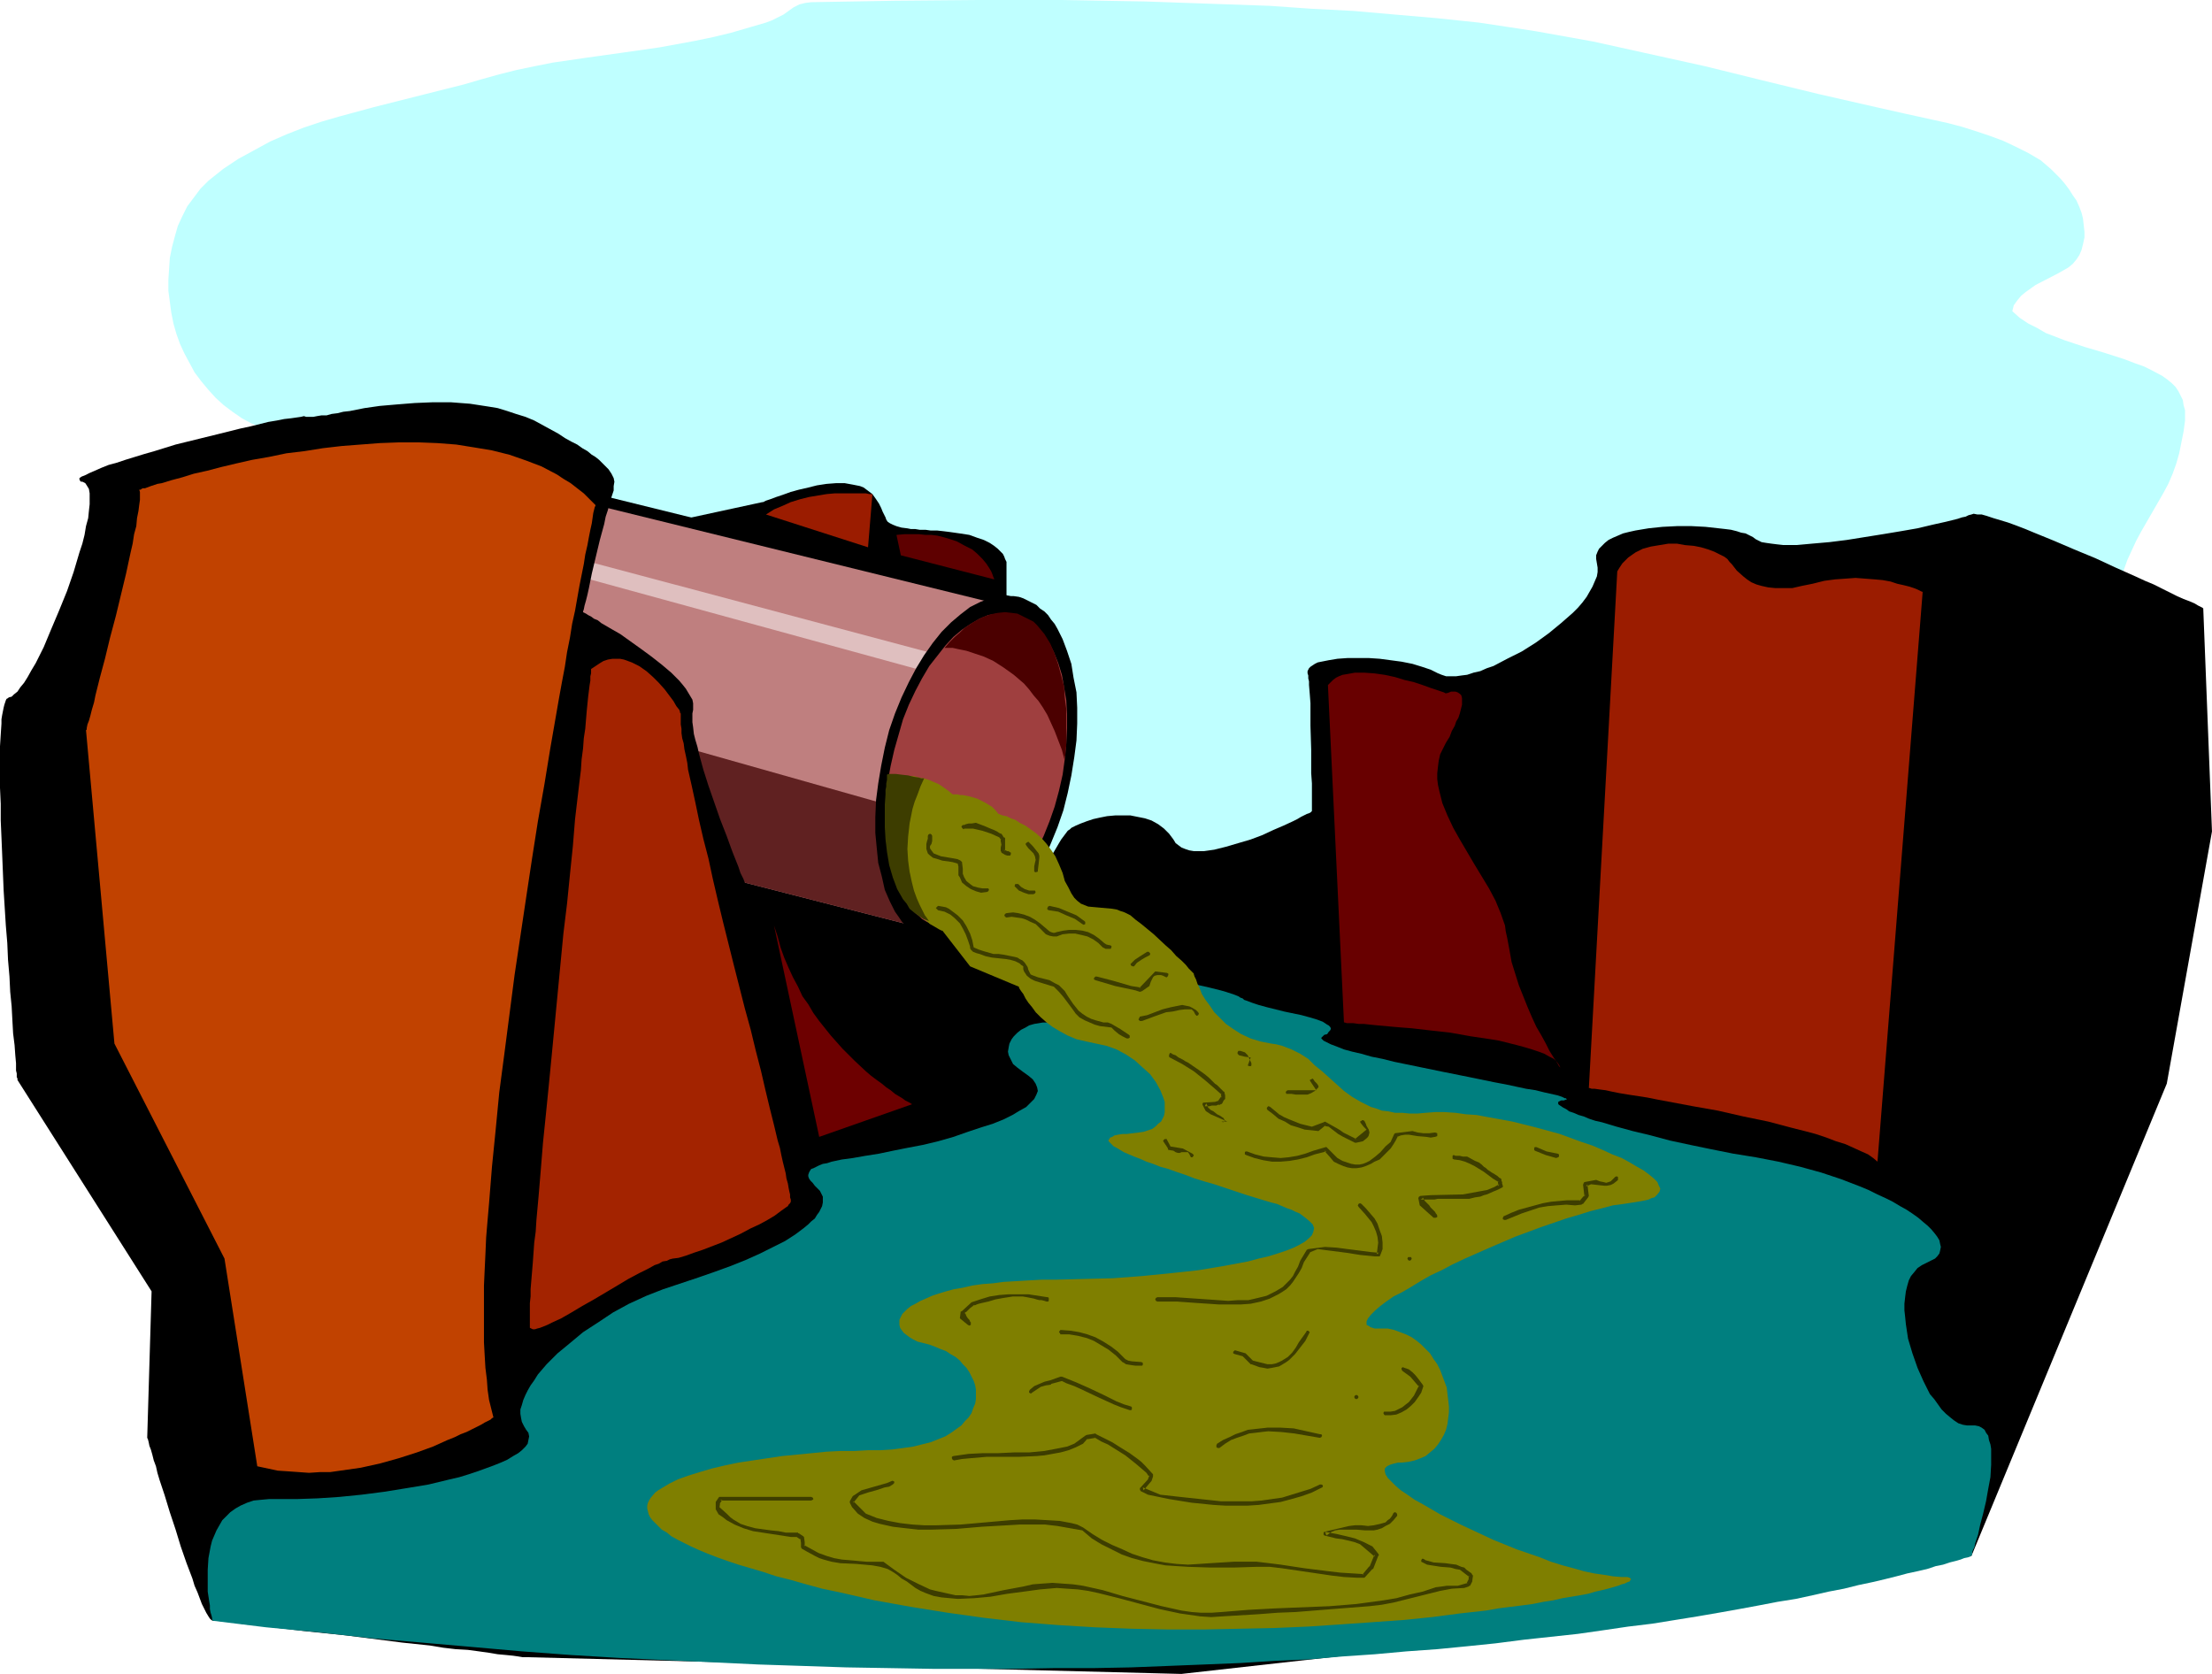<?xml version="1.0" encoding="UTF-8" standalone="no"?>
<svg
   version="1.0"
   width="129.766mm"
   height="98.205mm"
   id="svg51"
   sodipodi:docname="Pollution 07.wmf"
   xmlns:inkscape="http://www.inkscape.org/namespaces/inkscape"
   xmlns:sodipodi="http://sodipodi.sourceforge.net/DTD/sodipodi-0.dtd"
   xmlns="http://www.w3.org/2000/svg"
   xmlns:svg="http://www.w3.org/2000/svg">
  <sodipodi:namedview
     id="namedview51"
     pagecolor="#ffffff"
     bordercolor="#000000"
     borderopacity="0.25"
     inkscape:showpageshadow="2"
     inkscape:pageopacity="0.0"
     inkscape:pagecheckerboard="0"
     inkscape:deskcolor="#d1d1d1"
     inkscape:document-units="mm" />
  <defs
     id="defs1">
    <pattern
       id="WMFhbasepattern"
       patternUnits="userSpaceOnUse"
       width="6"
       height="6"
       x="0"
       y="0" />
  </defs>
  <path
     style="fill:#bfffff;fill-opacity:1;fill-rule:evenodd;stroke:none"
     d="M 70.619,96.953 67.872,97.115 65.286,96.791 62.862,96.307 60.277,95.822 58.014,94.852 55.752,93.883 53.651,92.752 51.55,91.297 49.611,89.843 47.834,88.227 l -1.616,-1.777 -1.616,-1.939 -1.454,-1.939 -1.131,-2.101 -1.131,-2.101 -0.97,-2.101 -0.808,-2.262 -0.646,-2.262 -0.485,-2.424 -0.323,-2.424 -0.323,-2.424 v -2.424 l 0.162,-2.424 0.162,-2.424 0.485,-2.424 0.646,-2.424 0.646,-2.262 0.97,-2.101 1.131,-2.262 1.454,-1.939 1.454,-1.939 1.778,-1.777 3.232,-2.585 3.394,-2.262 3.555,-1.939 3.555,-1.939 3.717,-1.616 3.717,-1.454 3.878,-1.293 3.878,-1.131 7.757,-2.101 15.998,-4.04 3.878,-0.97 3.878,-1.131 4.04,-1.131 3.878,-0.97 3.878,-0.808 4.04,-0.808 7.757,-1.131 8.08,-1.131 7.918,-1.131 7.918,-1.454 3.878,-0.808 4.04,-0.97 3.878,-1.131 3.878,-1.131 1.293,-0.485 1.293,-0.646 1.293,-0.646 1.131,-0.808 1.131,-0.808 1.293,-0.646 1.293,-0.323 1.293,-0.162 L 198.445,0.162 216.867,0 h 18.584 l 18.422,0.323 18.422,0.646 9.211,0.323 9.211,0.646 9.373,0.485 9.211,0.808 9.373,0.808 9.211,0.97 6.464,0.97 6.302,0.97 6.302,1.131 6.302,1.131 12.443,2.747 12.443,2.747 12.443,3.07 12.605,3.07 12.766,2.909 6.464,1.454 6.626,1.454 2.909,0.646 3.07,0.808 3.07,0.97 2.909,0.97 3.07,1.131 2.747,1.293 2.909,1.454 2.747,1.616 2.262,1.939 2.101,2.101 0.97,1.131 0.97,1.293 0.808,1.293 0.808,1.131 0.646,1.454 0.485,1.293 0.323,1.293 0.162,1.454 0.162,1.454 v 1.293 l -0.323,1.454 -0.323,1.293 -0.485,1.131 -0.646,0.97 -0.808,0.97 -0.97,0.808 -1.131,0.646 -1.131,0.646 -5.01,2.585 -1.131,0.808 -1.131,0.808 -0.97,0.808 -0.808,0.97 -0.808,1.131 -0.323,1.293 1.616,1.454 1.939,1.293 1.939,0.97 1.939,1.131 2.101,0.808 2.101,0.808 4.363,1.454 4.363,1.293 4.525,1.454 2.101,0.808 2.262,0.808 1.939,0.97 2.101,1.131 1.131,0.808 0.97,0.808 0.808,0.808 0.646,0.97 0.485,0.97 0.485,0.97 0.162,1.131 0.323,1.131 v 1.131 1.131 l -0.323,2.424 -0.485,2.424 -0.485,2.424 -0.646,2.262 -0.808,2.262 -0.97,2.262 -1.131,2.101 -2.424,4.201 -2.424,4.201 -1.131,2.101 -0.97,2.101 -0.97,2.101 -0.808,2.262 -0.485,2.262 -0.323,2.262 0.162,2.262 0.162,1.293 0.162,1.293 0.162,1.616 0.485,1.454 0.646,1.454 0.97,1.293 0.97,1.131 0.97,1.131 2.424,2.101 1.131,1.131 1.293,1.131 2.424,2.101 1.131,1.131 0.97,1.293 0.97,1.454 0.808,1.454 -3.232,1.939 -3.394,1.777 -6.949,3.393 -14.221,6.464 -7.11,3.232 -3.394,1.777 -3.394,1.939 -3.232,2.101 -3.232,2.101 -3.07,2.424 -2.909,2.585 -3.394,3.07 -3.07,3.232 -5.979,6.787 -2.909,3.393 -3.232,3.393 -3.232,3.232 -3.555,3.07 -4.525,3.232 -4.525,3.232 -4.525,2.909 -4.686,2.747 -4.848,2.585 -4.848,2.424 -4.848,2.262 -5.171,2.262 -4.848,1.777 -5.01,1.454 -5.01,1.454 -5.01,1.293 -5.171,0.97 -5.01,0.97 -5.01,0.646 -5.171,0.646 -5.171,0.323 -5.171,0.323 -5.01,0.162 h -5.171 -5.171 l -5.01,-0.162 -5.171,-0.485 -5.01,-0.323 -17.291,-1.454 -16.968,-1.293 -16.968,-1.293 -16.968,-1.293 -16.968,-1.131 -16.968,-0.97 -17.13,-0.97 -17.13,-0.646 -4.525,-0.323 -4.363,-0.646 -4.202,-0.808 -4.04,-0.97 -4.04,-1.454 -3.878,-1.454 -3.717,-1.777 -3.717,-1.939 -3.555,-2.101 -3.394,-2.262 -3.232,-2.585 -3.07,-2.585 -3.07,-2.909 -3.07,-2.909 -2.747,-3.232 -2.747,-3.232 -2.747,-3.232 -2.424,-3.555 -2.424,-3.555 -2.424,-3.717 -2.262,-3.717 -2.101,-3.717 -2.101,-3.878 -1.939,-3.878 -1.778,-3.878 -1.778,-4.04 -3.394,-7.918 -3.07,-7.918 -2.586,-7.918 -0.808,-2.424 -0.646,-2.585 -0.485,-2.424 -0.485,-2.585 -0.485,-5.171 -0.162,-5.009 v -5.009 -5.171 l 0.323,-10.18 0.162,-0.646 0.162,-0.323 0.323,-0.162 0.323,-0.323 0.485,-0.162 h 0.485 l 0.808,-0.162 z"
     id="path1" />
  <path
     style="fill:#000000;fill-opacity:1;fill-rule:evenodd;stroke:none"
     d="m 132.027,180.817 11.635,-63.989 25.371,-5.494 v 0 h 0.162 l 0.323,-0.162 0.323,-0.162 0.485,-0.162 0.485,-0.162 1.293,-0.485 1.454,-0.485 1.778,-0.646 1.778,-0.485 2.101,-0.485 1.939,-0.485 2.101,-0.323 2.101,-0.162 h 1.939 l 1.778,0.323 1.616,0.323 0.808,0.323 0.646,0.485 0.646,0.485 0.646,0.485 0.808,1.131 0.646,0.97 0.485,0.97 0.323,0.808 0.323,0.646 0.323,0.646 0.162,0.485 0.323,0.485 0.485,0.323 0.646,0.323 0.808,0.323 1.131,0.323 1.293,0.162 0.808,0.162 h 0.97 l 0.97,0.162 h 1.293 l 1.131,0.162 h 1.454 l 1.454,0.162 1.293,0.162 1.131,0.162 1.131,0.162 2.101,0.323 1.778,0.646 1.454,0.485 1.293,0.646 0.97,0.646 0.808,0.646 0.646,0.646 0.485,0.485 0.323,0.646 0.162,0.485 0.323,0.646 v 0.323 18.906 l -1.778,36.681 12.605,18.421 v 0 l -0.162,0.323 v 0.485 l -0.162,0.646 -0.162,0.97 -0.162,0.97 -0.323,1.131 -0.162,1.131 -0.323,1.454 -0.323,1.454 -0.646,3.07 -0.808,3.232 -0.646,3.393 -0.808,3.393 -0.97,3.393 -0.808,3.07 -0.323,1.293 -0.485,1.293 -0.323,1.293 -0.323,0.97 -0.485,0.97 -0.323,0.808 -0.323,0.646 -0.323,0.323 -0.323,0.323 h -0.162 l -0.323,-0.162 h -0.323 l -0.323,-0.162 h -0.646 l -0.646,-0.162 -0.808,-0.162 -0.808,-0.162 -0.97,-0.162 -1.131,-0.323 -1.131,-0.162 -2.586,-0.485 -2.909,-0.485 -3.232,-0.646 -3.555,-0.646 -3.717,-0.646 -3.878,-0.808 -3.878,-0.646 -4.202,-0.808 -4.363,-0.808 -8.565,-1.454 -8.565,-1.616 -4.202,-0.808 -4.202,-0.646 -4.04,-0.808 -3.717,-0.646 -3.555,-0.646 -3.394,-0.485 -3.07,-0.646 -2.747,-0.485 -1.293,-0.162 -1.131,-0.162 -1.131,-0.323 -0.97,-0.162 -0.808,-0.162 -0.808,-0.162 h -0.808 l -0.485,-0.162 h -0.485 l -0.323,-0.162 h -0.162 v 0 z"
     id="path2" />
  <path
     style="fill:#000000;fill-opacity:1;fill-rule:evenodd;stroke:none"
     d="m 130.249,109.072 -18.746,76.593 95.505,23.592 18.907,-76.593 z"
     id="path3" />
  <path
     style="fill:#bf7f7f;fill-opacity:1;fill-rule:evenodd;stroke:none"
     d="m 132.027,111.981 -16.806,70.937 91.466,23.43 17.938,-71.584 z"
     id="path4" />
  <path
     style="fill:#602121;fill-opacity:1;fill-rule:evenodd;stroke:none"
     d="m 121.2,157.064 91.466,25.854 -5.979,23.43 -91.466,-23.43 z"
     id="path5" />
  <path
     style="fill:#dfbfbf;fill-opacity:1;fill-rule:evenodd;stroke:none"
     d="m 127.825,127.655 91.95,25.208 1.293,-4.201 -92.758,-24.723 z"
     id="path6" />
  <path
     style="fill:#000000;fill-opacity:1;fill-rule:evenodd;stroke:none"
     d="m 225.917,132.341 -1.131,-0.162 h -0.97 -1.131 -1.131 l -0.97,0.162 -1.131,0.323 -2.101,0.808 -2.262,1.131 -2.101,1.616 -2.101,1.777 -2.101,2.101 -1.939,2.424 -1.939,2.747 -1.778,2.909 -1.616,3.07 -1.616,3.393 -1.454,3.555 -1.293,3.717 -0.97,3.878 -0.808,4.04 -0.646,3.878 -0.485,3.717 -0.162,3.717 v 3.555 l 0.323,3.393 0.323,3.232 0.808,3.07 0.646,2.909 1.131,2.585 1.131,2.262 0.808,1.131 0.646,0.97 0.808,0.97 0.808,0.808 0.808,0.646 0.808,0.808 0.97,0.485 0.97,0.485 0.97,0.485 0.97,0.323 1.131,0.162 h 1.131 0.97 1.131 l 1.131,-0.162 0.97,-0.323 2.262,-0.808 2.101,-1.131 2.262,-1.616 1.939,-1.777 2.101,-2.101 1.939,-2.424 1.939,-2.585 1.778,-3.07 1.778,-3.07 1.454,-3.393 1.454,-3.555 1.293,-3.717 0.97,-3.878 0.808,-3.878 0.646,-4.04 0.485,-3.717 0.162,-3.717 v -3.555 l -0.162,-3.393 -0.646,-3.232 -0.485,-3.07 -0.97,-2.909 -0.97,-2.585 -1.131,-2.262 -0.646,-1.131 -0.808,-0.97 -0.646,-0.97 -0.808,-0.808 -0.97,-0.646 -0.808,-0.808 -0.97,-0.485 -0.97,-0.485 -0.97,-0.485 z"
     id="path7" />
  <path
     style="fill:#9f3f3f;fill-opacity:1;fill-rule:evenodd;stroke:none"
     d="m 224.947,136.219 -0.97,-0.162 -0.97,-0.162 -1.939,0.162 -1.939,0.323 -1.939,0.808 -1.939,1.131 -1.939,1.293 -1.939,1.616 -1.778,1.939 -1.778,2.262 -1.778,2.262 -1.616,2.747 -1.454,2.747 -1.454,3.07 -1.293,3.232 -0.97,3.393 -0.97,3.393 -0.808,3.555 -0.646,3.555 -0.323,3.393 -0.162,3.393 v 3.232 l 0.162,3.07 0.485,2.909 0.485,2.747 0.808,2.585 0.97,2.262 0.97,2.101 1.293,1.777 1.454,1.616 0.808,0.646 0.646,0.646 0.808,0.485 0.97,0.485 0.808,0.323 0.97,0.323 0.97,0.162 0.97,0.162 1.939,-0.162 1.939,-0.323 1.939,-0.808 1.939,-1.131 1.939,-1.293 1.939,-1.616 1.778,-1.939 1.778,-2.262 1.778,-2.262 1.616,-2.747 1.454,-2.747 1.454,-3.07 1.293,-3.232 1.131,-3.232 0.97,-3.555 0.808,-3.555 0.485,-3.555 0.323,-3.393 0.162,-3.393 v -3.07 l -0.162,-3.07 -0.485,-2.909 -0.485,-2.747 -0.808,-2.585 -0.97,-2.424 -0.97,-1.939 -1.293,-1.939 -1.293,-1.616 -1.616,-1.293 -0.808,-0.485 -0.808,-0.485 -0.97,-0.323 z"
     id="path8" />
  <path
     style="fill:#4b0000;fill-opacity:1;fill-rule:evenodd;stroke:none"
     d="m 209.433,143.652 h 0.485 0.323 0.485 0.485 l 1.454,0.323 1.616,0.323 1.939,0.646 1.939,0.646 2.101,0.97 2.262,1.454 2.262,1.616 1.131,0.97 1.131,0.97 1.131,1.293 0.97,1.293 1.131,1.293 0.97,1.454 0.97,1.616 0.808,1.777 0.808,1.777 0.808,2.101 0.808,2.101 0.646,2.424 v -0.162 -0.162 -0.162 -0.485 l 0.162,-0.485 v -0.646 l 0.162,-1.293 v -1.777 -4.04 -2.262 l -0.323,-2.424 -0.162,-2.585 -0.646,-2.424 -0.646,-2.424 -0.808,-2.424 -0.97,-2.262 -1.293,-2.101 -0.808,-0.97 -0.808,-0.97 -0.162,-0.162 -0.162,-0.162 -0.485,-0.485 -0.646,-0.323 -0.97,-0.485 -0.97,-0.485 -0.97,-0.485 -1.293,-0.162 -1.454,-0.162 -1.616,0.162 -1.616,0.323 -0.97,0.323 -0.808,0.323 -0.97,0.485 -1.131,0.646 -0.97,0.646 -0.97,0.646 -0.97,0.97 -1.131,0.97 -1.131,1.131 z"
     id="path9" />
  <path
     style="fill:#000000;fill-opacity:1;fill-rule:evenodd;stroke:none"
     d="m 204.262,209.742 -37.168,-9.049 v -0.162 l -0.162,-0.323 -0.162,-0.485 -0.323,-0.646 -0.323,-0.808 -0.323,-0.97 -0.485,-1.131 -0.485,-1.293 -0.646,-1.293 -0.485,-1.454 -1.293,-3.232 -1.293,-3.555 -1.454,-3.717 -2.586,-7.433 -1.131,-3.555 -0.97,-3.555 -0.323,-1.454 -0.485,-1.616 -0.323,-1.293 -0.162,-1.454 -0.162,-1.131 v -1.131 -0.808 l 0.162,-0.808 v -0.646 -0.808 l -0.162,-0.808 -0.485,-0.808 -0.485,-0.808 -0.485,-0.808 -0.646,-0.808 -0.808,-0.97 -1.778,-1.777 -2.101,-1.777 -2.262,-1.777 -2.424,-1.777 -2.262,-1.616 -2.262,-1.616 -2.262,-1.293 -1.939,-1.131 -0.808,-0.646 -0.808,-0.323 -0.646,-0.485 -0.646,-0.323 -0.485,-0.323 -0.323,-0.162 -0.323,-0.162 v 0 -0.162 0 l 0.162,-0.485 0.162,-0.808 0.323,-1.131 0.323,-1.293 0.323,-1.454 0.323,-1.616 0.323,-1.616 1.778,-7.433 0.485,-1.777 0.485,-1.777 0.323,-1.616 0.485,-1.454 0.323,-1.293 0.323,-1.131 0.323,-0.97 0.323,-0.97 v -0.97 l 0.162,-0.97 -0.162,-0.808 -0.485,-0.97 -0.646,-0.97 -0.97,-0.97 -0.485,-0.485 -0.646,-0.646 -0.808,-0.646 -0.808,-0.485 -0.97,-0.808 -1.131,-0.646 -1.131,-0.808 -1.293,-0.646 -1.454,-0.808 -1.454,-0.97 -1.778,-0.97 -1.778,-0.97 -1.778,-0.97 -1.939,-0.808 -2.101,-0.646 -1.939,-0.646 -2.101,-0.646 -1.939,-0.323 -4.202,-0.646 -4.202,-0.323 h -4.202 l -3.878,0.162 -4.04,0.323 -3.717,0.323 -3.394,0.485 -3.232,0.646 -1.454,0.162 -1.293,0.323 -1.293,0.162 -1.131,0.323 H 71.266 l -0.97,0.162 -0.808,0.162 h -0.646 -0.485 -0.485 l -0.485,-0.162 -0.646,0.162 -1.131,0.162 -1.131,0.162 -1.454,0.162 -1.616,0.323 -1.939,0.323 -1.939,0.485 -1.939,0.485 -2.262,0.485 -4.525,1.131 -9.858,2.424 -4.686,1.454 -2.262,0.646 -2.101,0.646 -2.101,0.646 -1.939,0.646 -1.778,0.485 -1.616,0.646 -1.454,0.646 -1.131,0.485 -0.97,0.485 -0.808,0.323 -0.485,0.323 v 0.323 l 0.162,0.323 0.162,0.162 h 0.323 l 0.646,0.323 0.323,0.485 0.485,0.808 0.162,0.97 v 1.131 1.293 l -0.162,1.454 -0.162,1.616 -0.485,1.777 -0.323,1.939 -0.485,1.939 -0.646,1.939 -1.293,4.363 -1.454,4.201 -1.778,4.363 -1.778,4.201 -1.616,3.878 -0.97,1.939 -0.808,1.616 -0.97,1.616 -0.808,1.454 -0.808,1.293 -0.808,0.97 -0.646,0.97 -0.808,0.646 -0.485,0.485 -0.646,0.162 -0.162,0.162 -0.323,0.162 -0.162,0.323 -0.162,0.485 -0.162,0.485 -0.162,0.646 -0.162,0.808 -0.162,0.808 -0.162,0.97 v 0.97 L 0.162,162.881 0,165.466 v 2.747 3.232 3.232 l 0.162,3.555 v 3.717 l 0.162,3.717 0.162,3.878 0.323,7.918 0.485,7.756 0.323,3.878 0.162,3.717 0.323,3.717 0.162,3.393 0.323,3.232 0.162,3.07 0.162,2.909 0.323,2.585 0.162,2.262 0.162,1.777 v 0.808 0.808 l 0.162,0.646 v 0.485 0.323 l 0.162,0.323 v 0.323 l 29.734,46.861 -0.97,32.479 v 0 l 0.162,0.323 0.162,0.646 0.162,0.808 0.323,0.808 0.323,1.131 0.323,1.293 0.485,1.293 0.323,1.454 0.485,1.616 1.131,3.393 1.131,3.717 1.293,3.878 1.131,3.717 1.293,3.717 1.293,3.393 0.485,1.616 0.646,1.454 0.485,1.293 0.485,1.293 0.485,0.97 0.485,0.97 0.485,0.808 0.323,0.485 0.323,0.323 0.323,0.162 h 0.323 0.808 l 1.131,0.162 1.454,0.162 1.616,0.162 1.939,0.323 2.262,0.162 2.424,0.323 2.586,0.323 2.747,0.323 2.747,0.323 3.07,0.323 6.302,0.646 6.302,0.808 6.302,0.808 6.141,0.646 2.909,0.485 2.747,0.323 2.747,0.162 2.424,0.323 2.262,0.323 1.939,0.323 1.778,0.162 1.616,0.162 1.131,0.162 0.97,0.162 h 0.323 0.323 0.162 l 145.278,3.717 96.637,-10.826 78.538,-15.351 43.309,-104.709 10.019,-55.91 -1.939,-49.608 v 0.162 l -0.162,-0.162 -0.323,-0.162 -0.646,-0.323 -0.808,-0.485 -1.131,-0.485 -1.293,-0.485 -1.454,-0.646 -1.616,-0.808 -1.616,-0.808 -1.939,-0.97 -1.939,-0.808 -2.101,-0.97 -4.363,-1.939 -4.525,-2.101 -4.686,-1.939 -4.525,-1.939 -4.363,-1.777 -1.939,-0.808 -2.101,-0.808 -1.778,-0.646 -1.616,-0.485 -1.616,-0.485 -1.454,-0.485 -1.131,-0.323 h -0.97 l -0.808,-0.162 -0.485,0.162 -0.646,0.162 -0.646,0.323 -0.808,0.162 -0.97,0.323 -1.293,0.323 -1.293,0.323 -1.454,0.323 -1.454,0.323 -3.394,0.808 -3.717,0.646 -3.878,0.646 -4.04,0.646 -4.04,0.646 -3.878,0.485 -3.717,0.323 -1.778,0.162 -1.778,0.162 h -1.454 -1.454 l -1.454,-0.162 -1.293,-0.162 -1.131,-0.162 -0.97,-0.162 -0.646,-0.323 -0.646,-0.323 -0.646,-0.485 -0.646,-0.323 -0.97,-0.485 -0.97,-0.162 -0.97,-0.323 -1.293,-0.323 -1.293,-0.162 -1.454,-0.162 -2.909,-0.323 -3.07,-0.162 h -3.232 l -3.232,0.162 -3.07,0.323 -2.909,0.485 -1.454,0.323 -1.293,0.323 -1.131,0.485 -1.131,0.485 -0.97,0.485 -0.808,0.646 -0.646,0.646 -0.646,0.646 -0.323,0.646 -0.323,0.808 v 0.808 l 0.162,0.97 0.162,0.97 v 0.97 l -0.162,0.97 -0.485,1.131 -0.485,1.131 -0.646,1.131 -0.646,1.131 -0.97,1.293 -0.97,1.131 -1.131,1.131 -2.586,2.262 -2.747,2.262 -2.909,2.101 -3.07,1.939 -3.232,1.616 -3.07,1.616 -1.454,0.485 -1.454,0.646 -1.454,0.323 -1.454,0.485 -1.293,0.162 -1.131,0.162 h -1.293 -0.97 l -0.97,-0.323 -0.808,-0.323 -1.616,-0.808 -1.939,-0.646 -2.101,-0.646 -2.424,-0.485 -2.424,-0.323 -2.424,-0.323 -2.424,-0.162 h -4.686 l -2.262,0.162 -1.939,0.323 -1.616,0.323 -0.808,0.162 -0.646,0.323 -0.485,0.323 -0.485,0.323 -0.323,0.323 -0.162,0.323 -0.162,0.323 v 0.485 l 0.162,0.485 v 0.646 l 0.162,0.646 v 0.808 l 0.162,1.939 0.162,2.101 v 2.424 2.585 l 0.162,5.332 v 2.585 2.585 l 0.162,2.262 v 6.14 l -0.162,0.162 -0.162,0.162 -0.323,0.162 -0.485,0.162 -0.646,0.323 -0.646,0.323 -0.808,0.485 -0.97,0.485 -2.101,0.97 -2.262,0.97 -2.424,1.131 -2.586,0.97 -2.747,0.808 -2.747,0.808 -2.586,0.646 -1.131,0.162 -1.131,0.162 h -1.293 -0.97 l -0.97,-0.162 -0.97,-0.323 -0.808,-0.323 -0.646,-0.485 -0.646,-0.485 -0.485,-0.808 -0.97,-1.293 -1.131,-1.131 -1.293,-0.97 -1.454,-0.808 -1.454,-0.485 -1.616,-0.323 -1.616,-0.323 h -1.778 -1.616 l -1.778,0.162 -1.616,0.323 -1.454,0.323 -1.454,0.485 -1.293,0.485 -1.131,0.485 -0.97,0.485 -0.323,0.323 -0.485,0.323 -0.485,0.646 -0.485,0.646 -0.485,0.646 -0.485,0.808 -1.131,1.939 -0.646,0.97 -0.646,1.131 -0.646,1.131 -0.646,1.131 -1.616,2.262 -1.778,2.424 -1.939,2.262 -2.262,2.262 -2.424,2.101 -1.293,0.97 -1.454,0.808 -1.454,0.808 -1.616,0.646 -1.616,0.646 -1.616,0.485 -1.939,0.323 -1.778,0.323 -2.101,0.162 z"
     id="path10" />
  <path
     style="fill:#007f7f;fill-opacity:1;fill-rule:evenodd;stroke:none"
     d="m 47.187,359.372 v 0 l -0.162,-0.323 v -0.323 l -0.162,-0.646 -0.162,-0.485 -0.162,-0.808 v -0.808 l -0.162,-0.97 -0.323,-2.101 v -2.262 -2.585 l 0.162,-2.585 0.485,-2.585 0.323,-1.293 0.485,-1.131 0.485,-1.131 0.646,-1.131 0.646,-1.131 0.97,-0.97 0.808,-0.808 1.131,-0.808 1.131,-0.646 1.454,-0.646 1.454,-0.485 1.616,-0.162 1.778,-0.162 h 1.939 2.101 2.101 l 4.686,-0.162 4.848,-0.323 4.848,-0.485 5.01,-0.646 5.01,-0.808 4.848,-0.808 4.686,-1.131 2.101,-0.485 2.101,-0.646 1.939,-0.646 1.778,-0.646 1.778,-0.646 1.616,-0.646 1.454,-0.646 1.293,-0.808 1.131,-0.646 0.808,-0.646 0.808,-0.808 0.485,-0.646 0.162,-0.808 0.162,-0.808 -0.162,-0.808 -0.485,-0.646 -0.485,-0.808 -0.485,-0.97 -0.162,-0.808 -0.162,-0.97 v -0.97 l 0.323,-0.97 0.323,-1.131 0.485,-1.131 0.485,-0.97 0.646,-1.131 0.808,-1.131 0.808,-1.293 0.97,-1.131 0.97,-1.131 2.424,-2.424 2.747,-2.262 2.909,-2.424 3.232,-2.101 3.394,-2.262 3.555,-1.939 3.878,-1.777 3.717,-1.454 3.878,-1.293 3.878,-1.293 3.717,-1.293 3.555,-1.293 3.232,-1.293 3.232,-1.454 2.909,-1.454 2.586,-1.293 2.262,-1.454 1.939,-1.454 0.97,-0.808 0.646,-0.646 0.808,-0.646 0.485,-0.808 0.485,-0.646 0.323,-0.646 0.323,-0.646 0.162,-0.808 v -0.646 -0.646 l -0.323,-0.646 -0.323,-0.646 -0.485,-0.485 -0.646,-0.646 -0.485,-0.646 -0.485,-0.485 -0.323,-0.485 -0.162,-0.485 v -0.323 l 0.162,-0.485 0.162,-0.323 0.323,-0.485 0.485,-0.162 0.646,-0.323 0.646,-0.323 0.808,-0.323 0.97,-0.162 0.97,-0.323 2.262,-0.485 2.424,-0.323 2.747,-0.485 3.07,-0.485 3.07,-0.646 3.232,-0.646 3.394,-0.646 3.394,-0.808 3.394,-0.97 3.232,-1.131 2.909,-0.97 2.586,-0.808 2.424,-0.97 1.939,-0.97 1.616,-0.97 1.454,-0.808 0.97,-0.97 0.808,-0.808 0.485,-0.97 0.323,-0.808 -0.162,-0.808 -0.323,-0.808 -0.646,-0.97 -0.97,-0.808 -1.131,-0.808 -1.293,-0.97 -0.97,-0.808 -0.485,-0.97 -0.485,-0.97 -0.162,-0.808 0.162,-0.97 0.162,-0.808 0.485,-0.97 0.485,-0.646 0.808,-0.808 0.808,-0.646 0.97,-0.485 0.808,-0.485 1.131,-0.323 0.97,-0.162 0.97,-0.162 h 0.97 l 0.808,-0.485 0.808,-0.646 0.808,-0.97 0.485,-0.97 0.485,-1.131 0.808,-2.424 0.646,-2.585 0.162,-1.131 0.162,-0.97 0.162,-0.97 v -0.646 -0.323 -0.162 h 0.162 0.323 l 0.485,0.162 h 0.646 l 0.646,0.162 0.97,0.162 1.131,0.162 1.131,0.323 1.293,0.162 1.293,0.162 3.07,0.485 3.232,0.646 3.232,0.646 6.787,1.293 3.232,0.646 2.909,0.646 1.293,0.323 1.293,0.323 1.131,0.323 0.97,0.323 0.97,0.323 0.808,0.323 0.485,0.323 0.485,0.162 0.323,0.323 0.485,0.162 1.293,0.485 1.454,0.485 1.778,0.485 3.878,0.97 3.878,0.808 1.778,0.485 1.616,0.485 1.293,0.485 0.485,0.323 0.485,0.323 0.323,0.162 0.323,0.323 0.162,0.323 v 0.162 l -0.162,0.323 -0.323,0.323 -0.323,0.485 -0.646,0.162 -0.323,0.323 -0.162,0.162 -0.162,0.162 v 0.162 l 0.162,0.162 0.323,0.323 0.646,0.323 0.97,0.485 1.293,0.485 1.616,0.646 1.778,0.485 2.101,0.485 2.262,0.646 2.424,0.485 2.586,0.646 5.494,1.131 5.494,1.131 5.656,1.131 5.494,1.131 2.586,0.485 2.262,0.485 2.262,0.485 2.101,0.323 1.939,0.485 1.454,0.323 1.454,0.323 0.97,0.323 0.646,0.323 h 0.323 v 0.162 h 0.162 l -0.162,0.162 h -0.162 l -0.323,0.162 h -0.646 l -0.323,0.162 -0.323,0.162 v 0.162 0.323 l 0.162,0.162 0.485,0.323 0.485,0.323 0.646,0.323 0.646,0.485 0.97,0.323 1.131,0.485 1.131,0.323 1.131,0.485 1.454,0.485 1.454,0.323 1.616,0.485 1.616,0.485 3.555,0.97 4.04,0.97 4.202,1.131 4.525,0.97 4.686,0.97 4.848,0.97 5.01,0.808 5.01,0.97 4.848,1.131 4.686,1.293 4.363,1.454 4.202,1.616 1.939,0.808 1.939,0.97 1.778,0.808 1.616,0.808 1.616,0.97 1.454,0.808 1.454,0.97 1.131,0.808 1.131,0.97 0.97,0.808 0.808,0.808 0.808,0.97 0.485,0.646 0.485,0.808 0.162,0.808 0.162,0.646 -0.162,0.808 -0.162,0.646 -0.485,0.646 -0.485,0.485 -0.97,0.485 -0.97,0.485 -0.97,0.485 -0.97,0.646 -0.646,0.808 -0.808,0.97 -0.485,0.97 -0.323,1.131 -0.323,1.293 -0.162,1.293 -0.162,1.454 v 1.454 l 0.162,1.454 0.162,1.616 0.485,3.232 0.97,3.232 1.131,3.232 1.293,2.909 1.454,2.909 0.97,1.131 0.808,1.131 0.808,1.131 0.97,0.97 0.97,0.808 0.808,0.646 0.97,0.646 0.97,0.323 0.97,0.162 h 0.97 0.808 l 0.808,0.162 0.646,0.323 0.646,0.485 0.323,0.646 0.485,0.646 0.162,0.97 0.323,0.97 0.162,0.97 v 1.131 2.424 l -0.162,2.747 -0.485,2.585 -0.485,2.747 -0.646,2.747 -0.646,2.424 -0.485,2.262 -0.323,0.97 -0.323,0.97 -0.162,0.808 -0.323,0.646 -0.162,0.485 v 0.485 l -0.162,0.162 v 0.162 h -0.162 l -0.162,0.162 -0.485,0.162 -0.808,0.162 -0.808,0.323 -1.131,0.323 -1.293,0.323 -1.454,0.485 -1.616,0.323 -1.939,0.646 -2.101,0.485 -2.262,0.485 -2.424,0.646 -2.586,0.646 -2.747,0.646 -3.07,0.646 -3.232,0.808 -3.394,0.646 -3.555,0.808 -3.717,0.808 -4.04,0.646 -4.202,0.808 -4.363,0.808 -4.525,0.808 -4.686,0.808 -5.01,0.808 -5.01,0.808 -5.333,0.646 -5.494,0.808 -5.656,0.808 -5.979,0.646 -5.979,0.646 -6.302,0.808 -6.302,0.646 -6.626,0.646 -6.787,0.485 -7.11,0.646 -7.11,0.485 -7.434,0.646 -7.434,0.323 -7.757,0.485 -7.918,0.323 -8.08,0.323 -8.242,0.323 -8.403,0.162 h -8.726 l -8.888,0.162 h -9.05 -9.05 l -9.373,-0.162 -9.696,-0.162 -9.696,-0.323 -9.858,-0.323 -10.019,-0.485 -10.342,-0.485 -10.504,-0.485 -10.666,-0.646 -10.827,-0.808 -10.989,-0.97 -11.15,-0.97 -11.312,-0.97 -11.474,-1.293 -11.797,-1.131 z"
     id="path11" />
  <path
     style="fill:#7f7f00;fill-opacity:1;fill-rule:evenodd;stroke:none"
     d="m 197.96,172.092 v 0 h 0.323 0.485 0.485 2.424 0.97 l 1.131,0.323 0.97,0.162 1.131,0.323 1.131,0.485 1.131,0.485 0.97,0.646 1.131,0.808 0.97,0.808 h 1.131 l 0.485,0.162 h 0.646 l 1.616,0.323 1.616,0.485 1.616,0.808 0.808,0.485 0.808,0.485 0.808,0.808 0.646,0.808 h 0.162 l 0.323,0.162 0.485,0.162 0.808,0.162 0.97,0.485 0.97,0.323 0.97,0.646 1.293,0.646 1.131,0.808 1.131,0.808 1.293,1.131 1.131,1.293 0.97,1.293 0.97,1.454 0.808,1.777 0.808,1.939 0.485,1.777 0.808,1.454 0.646,1.293 0.646,0.97 0.646,0.646 0.808,0.646 0.808,0.323 0.808,0.323 1.778,0.162 1.778,0.162 1.778,0.162 0.97,0.162 0.808,0.323 0.97,0.323 1.293,0.646 1.131,0.97 1.293,0.97 2.747,2.262 2.586,2.424 1.293,1.131 1.131,1.293 1.131,0.97 0.97,0.97 0.646,0.808 0.646,0.646 0.323,0.323 0.162,0.162 v 0.162 l 0.162,0.485 0.323,0.646 0.323,0.97 0.485,0.97 0.485,1.293 0.808,1.293 0.97,1.293 0.97,1.454 1.293,1.293 1.293,1.293 1.616,1.131 1.778,1.131 2.101,0.97 2.101,0.646 2.424,0.485 1.131,0.162 1.293,0.323 2.101,0.808 1.939,0.97 1.778,1.131 1.454,1.454 1.616,1.293 3.232,2.909 1.616,1.454 1.778,1.293 1.939,1.131 2.262,1.131 1.131,0.323 1.293,0.485 1.454,0.162 1.454,0.323 h 1.616 l 1.616,0.162 h 1.778 l 1.778,-0.162 2.101,-0.162 h 2.101 l 2.424,0.162 2.262,0.323 2.424,0.162 2.586,0.485 5.333,0.97 5.171,1.293 5.333,1.454 4.848,1.777 2.424,0.808 2.262,0.97 2.101,0.97 2.101,0.808 1.778,0.97 1.616,0.97 1.454,0.808 1.293,0.97 0.97,0.808 0.808,0.808 0.323,0.808 0.323,0.646 -0.162,0.646 -0.485,0.646 -0.323,0.323 -0.323,0.323 -0.646,0.162 -0.646,0.323 -0.646,0.162 -0.808,0.162 -0.97,0.162 -0.97,0.162 -2.101,0.323 -2.424,0.323 -2.424,0.646 -2.586,0.646 -2.586,0.808 -2.747,0.808 -5.656,1.939 -5.656,2.101 -5.656,2.424 -5.494,2.424 -2.747,1.293 -2.424,1.293 -2.424,1.131 -2.262,1.293 -2.101,1.293 -1.939,1.131 -1.939,0.97 -1.616,1.131 -1.293,0.97 -1.131,0.97 -0.97,0.97 -0.646,0.808 -0.323,0.646 v 0.485 0.323 l 0.323,0.162 0.323,0.162 0.162,0.162 0.97,0.323 h 0.646 0.808 1.454 l 1.454,0.323 1.293,0.485 1.293,0.485 1.293,0.646 1.131,0.808 0.97,0.808 0.97,0.97 0.97,0.97 0.808,1.293 0.808,1.131 0.646,1.293 0.485,1.293 0.97,2.585 0.162,1.454 0.162,1.293 0.162,1.454 v 1.293 l -0.162,1.293 -0.162,1.293 -0.323,1.293 -0.485,1.131 -0.646,1.131 -0.646,0.97 -0.808,0.97 -0.97,0.808 -0.97,0.808 -1.131,0.485 -1.293,0.485 -1.454,0.323 -1.454,0.162 h -0.808 l -0.646,0.162 -0.646,0.162 -0.485,0.162 -0.323,0.162 -0.323,0.162 -0.485,0.485 v 0.646 l 0.162,0.646 0.485,0.808 0.808,0.808 0.97,0.97 1.131,0.97 1.454,0.97 1.616,1.131 1.778,0.97 1.939,1.131 1.939,1.131 2.262,1.131 2.262,1.131 2.424,1.131 4.848,2.262 5.171,2.101 5.171,1.777 2.424,0.97 2.586,0.808 2.424,0.646 2.262,0.646 2.262,0.485 2.262,0.323 1.939,0.323 1.939,0.162 h 0.646 0.646 l 0.485,0.162 0.162,0.162 0.162,0.162 -0.162,0.162 -0.162,0.323 -0.485,0.162 -0.646,0.323 -0.646,0.162 -0.808,0.323 -1.131,0.323 -1.131,0.323 -1.293,0.323 -1.454,0.323 -1.616,0.485 -1.778,0.323 -1.939,0.323 -1.939,0.323 -2.101,0.485 -2.101,0.323 -2.424,0.485 -2.424,0.323 -2.586,0.323 -2.586,0.323 -2.747,0.485 -2.909,0.323 -2.909,0.323 -6.141,0.808 -6.464,0.646 -6.787,0.485 -6.949,0.485 -7.272,0.485 -7.595,0.323 -7.757,0.162 -7.757,0.162 h -7.918 l -8.08,-0.162 -8.242,-0.323 -8.08,-0.485 -8.242,-0.646 -8.242,-0.97 -8.08,-1.131 -8.08,-1.293 -8.08,-1.454 -7.757,-1.777 -3.878,-0.808 -3.555,-0.97 -3.394,-0.97 -3.232,-0.808 -2.909,-0.97 -2.747,-0.808 -2.747,-0.808 -2.424,-0.808 -2.262,-0.808 -2.101,-0.808 -1.939,-0.808 -1.778,-0.808 -1.616,-0.808 -1.293,-0.646 -1.454,-0.808 -0.97,-0.808 -1.131,-0.646 -0.808,-0.808 -0.646,-0.646 -0.646,-0.646 -0.485,-0.646 -0.323,-0.646 -0.162,-0.646 -0.162,-0.646 v -0.646 l 0.162,-0.646 0.323,-0.646 0.323,-0.485 0.97,-1.131 0.646,-0.485 0.808,-0.485 1.616,-0.97 1.939,-0.97 2.262,-0.808 2.586,-0.808 2.747,-0.808 2.747,-0.646 3.07,-0.646 3.232,-0.485 6.464,-0.97 6.626,-0.646 3.232,-0.323 3.232,-0.162 h 3.07 l 2.909,-0.162 h 2.747 l 2.586,-0.162 2.424,-0.323 2.262,-0.323 1.939,-0.485 1.939,-0.485 1.616,-0.646 1.616,-0.646 1.293,-0.808 1.131,-0.808 1.131,-0.808 0.808,-0.97 0.808,-0.808 0.646,-0.97 0.323,-0.97 0.485,-1.131 0.162,-0.97 V 309.28 308.149 l -0.162,-0.97 -0.323,-0.97 -0.485,-0.97 -0.485,-0.97 -0.646,-0.97 -0.808,-0.808 -0.646,-0.808 -0.97,-0.808 -1.131,-0.646 -0.97,-0.646 -1.293,-0.485 -1.131,-0.485 -1.293,-0.485 -1.293,-0.323 -1.293,-0.323 -0.97,-0.485 -0.808,-0.485 -0.646,-0.485 -0.646,-0.485 -0.485,-0.646 -0.323,-0.485 -0.162,-0.646 v -0.485 -0.646 l 0.323,-0.646 0.323,-0.646 0.485,-0.485 0.646,-0.646 0.808,-0.646 0.97,-0.485 1.131,-0.646 1.131,-0.485 1.454,-0.646 1.454,-0.485 1.616,-0.485 1.778,-0.485 1.939,-0.323 2.101,-0.485 2.262,-0.323 2.262,-0.162 2.424,-0.323 2.747,-0.162 2.747,-0.162 2.909,-0.162 h 3.07 l 6.302,-0.162 6.464,-0.162 6.464,-0.485 6.464,-0.646 3.07,-0.323 2.909,-0.323 2.909,-0.485 2.909,-0.485 2.586,-0.485 2.586,-0.485 2.424,-0.646 2.101,-0.485 2.101,-0.646 1.939,-0.646 1.616,-0.646 1.293,-0.646 1.131,-0.646 0.97,-0.808 0.646,-0.646 0.323,-0.808 0.162,-0.808 -0.323,-0.808 -0.646,-0.646 -0.97,-0.808 -0.646,-0.485 -0.646,-0.485 -0.808,-0.323 -0.97,-0.485 -0.97,-0.323 -1.131,-0.485 -1.131,-0.485 -1.293,-0.323 -5.333,-1.616 -2.424,-0.808 -2.424,-0.808 -2.424,-0.808 -2.262,-0.646 -2.101,-0.646 -2.101,-0.808 -1.939,-0.646 -1.778,-0.646 -1.778,-0.485 -1.616,-0.646 -1.454,-0.485 -1.454,-0.646 -1.293,-0.485 -1.131,-0.485 -1.131,-0.485 -0.808,-0.485 -0.808,-0.485 -0.646,-0.323 -0.485,-0.485 -0.323,-0.323 -0.323,-0.323 v -0.323 l 0.162,-0.162 0.162,-0.323 0.485,-0.162 0.485,-0.323 0.808,-0.162 0.97,-0.162 h 0.97 l 1.293,-0.162 1.293,-0.162 1.131,-0.162 0.97,-0.323 0.97,-0.323 0.646,-0.485 0.646,-0.646 0.646,-0.485 0.323,-0.646 0.323,-0.646 0.162,-0.808 v -0.646 -0.97 -0.646 l -0.323,-0.97 -0.646,-1.616 -0.97,-1.777 -1.293,-1.777 -1.616,-1.454 -1.778,-1.616 -1.939,-1.293 -2.101,-1.131 -2.262,-0.808 -2.262,-0.485 -2.262,-0.485 -2.101,-0.485 -1.939,-0.808 -1.778,-0.97 -1.616,-0.97 -1.293,-0.97 -1.293,-1.131 -1.131,-1.131 -0.808,-1.131 -0.808,-0.97 -0.646,-0.97 -0.485,-0.97 -0.485,-0.646 -0.323,-0.485 -0.162,-0.323 v -0.162 l -10.827,-4.524 -6.141,-7.918 h -0.162 v 0 l -0.323,-0.162 -0.323,-0.162 -0.808,-0.485 -1.131,-0.646 -1.131,-0.97 -1.293,-1.293 -1.454,-1.454 -1.293,-1.777 -0.646,-0.97 -0.646,-0.97 -0.646,-1.293 -0.485,-1.293 -0.485,-1.293 -0.485,-1.454 -0.485,-1.454 -0.162,-1.616 -0.323,-1.777 -0.162,-1.939 v -1.777 -2.101 l 0.162,-2.101 0.323,-2.262 0.323,-2.424 z"
     id="path12" />
  <path
     style="fill:#3d3d00;fill-opacity:1;fill-rule:evenodd;stroke:none"
     d="m 206.04,204.248 v 0 l -0.162,-0.162 -0.323,-0.485 -0.485,-0.646 -0.485,-0.97 -0.646,-1.293 -0.646,-1.454 -0.646,-1.777 -0.485,-1.939 -0.485,-2.262 -0.323,-2.424 -0.162,-2.585 0.162,-2.747 0.323,-2.909 0.323,-1.616 0.323,-1.616 0.485,-1.616 0.646,-1.616 0.646,-1.777 0.808,-1.777 h -0.162 -0.162 -0.323 l -0.485,-0.162 -1.131,-0.162 -1.293,-0.323 -1.454,-0.162 -1.293,-0.162 h -1.131 -0.485 l -0.323,0.162 v 0.162 0.162 0.323 0.485 l -0.162,0.808 v 0.646 l -0.162,0.808 v 0.97 l -0.162,2.262 v 5.009 l 0.162,2.747 0.323,2.747 0.485,2.909 0.808,2.747 0.97,2.585 1.293,2.262 0.808,0.97 0.646,1.131 0.97,0.808 1.131,0.808 0.97,0.646 z"
     id="path13" />
  <path
     style="fill:#3d3d00;fill-opacity:1;fill-rule:evenodd;stroke:none"
     d="m 207.979,201.824 1.454,0.323 1.293,0.646 0.97,0.808 1.131,1.131 0.646,1.131 0.646,1.293 0.485,1.293 0.485,1.454 v 0.323 l 0.162,0.323 0.485,0.485 0.808,0.323 0.646,0.162 1.293,0.485 1.454,0.323 3.07,0.323 0.97,0.162 1.131,0.323 0.97,0.485 0.323,0.323 0.485,0.323 v 0.646 l 0.162,0.485 0.646,0.97 0.808,0.646 0.97,0.485 2.101,0.646 2.101,0.646 1.131,1.131 0.97,1.131 0.97,1.293 0.97,1.293 0.808,1.131 0.808,0.808 1.131,0.646 1.131,0.485 1.131,0.485 1.131,0.323 2.586,0.323 0.646,0.646 0.97,0.808 0.808,0.485 0.97,0.485 h 0.323 l 0.323,-0.162 v -0.162 -0.323 l -0.162,-0.162 -0.97,-0.646 -0.97,-0.646 -1.939,-1.131 -0.808,-0.323 h -0.97 l -1.778,-0.485 -0.97,-0.323 -0.97,-0.485 -0.97,-0.646 -0.808,-0.646 -0.646,-0.808 -0.646,-0.808 -1.293,-1.939 -0.485,-0.808 -0.646,-0.646 -0.646,-0.646 -0.97,-0.485 -1.131,-0.646 -1.293,-0.323 -1.293,-0.323 -1.293,-0.485 -0.323,-0.162 -0.162,-0.323 -0.323,-0.646 -0.162,-0.646 -0.323,-0.485 -0.323,-0.485 -0.485,-0.485 -0.646,-0.323 -0.485,-0.323 -0.646,-0.162 -2.424,-0.485 -1.131,-0.162 h -1.131 l -2.262,-0.646 -0.97,-0.323 -1.131,-0.485 -0.323,-1.616 -0.485,-1.454 -0.808,-1.616 -0.808,-1.293 -1.131,-1.131 -1.293,-0.97 -0.646,-0.485 -0.646,-0.323 -0.808,-0.162 -0.97,-0.162 -0.162,0.162 -0.323,0.323 0.323,0.323 z"
     id="path14" />
  <path
     style="fill:#3d3d00;fill-opacity:1;fill-rule:evenodd;stroke:none"
     d="m 223.169,203.44 1.131,-0.162 1.131,0.162 1.131,0.162 0.97,0.323 0.97,0.485 1.131,0.485 0.808,0.808 0.808,0.808 0.646,0.646 0.808,0.323 0.808,0.162 h 0.808 l 1.293,-0.485 1.454,-0.162 h 1.293 l 1.454,0.323 1.293,0.323 1.293,0.646 1.131,0.808 0.97,0.97 0.323,0.162 0.323,0.162 h 0.808 0.323 l 0.162,-0.323 v -0.323 l -0.323,-0.162 h -0.162 l -0.646,-0.162 -0.485,-0.323 -1.131,-0.97 -1.131,-0.808 -1.293,-0.646 -1.293,-0.323 -1.454,-0.162 h -1.454 l -1.293,0.162 -1.454,0.323 -0.485,0.162 h -0.323 l -0.485,-0.162 -0.323,-0.162 -2.101,-1.777 -1.131,-0.808 -1.131,-0.646 -1.293,-0.485 -1.293,-0.323 -1.131,-0.162 -1.454,0.162 -0.323,0.162 -0.162,0.323 0.162,0.323 z"
     id="path15" />
  <path
     style="fill:#3d3d00;fill-opacity:1;fill-rule:evenodd;stroke:none"
     d="m 232.542,201.824 2.101,0.323 1.778,0.808 1.939,0.808 1.616,1.131 0.323,0.162 0.323,-0.162 v -0.485 l -0.162,-0.162 -1.778,-1.293 -1.939,-0.808 -1.939,-0.808 -2.101,-0.485 -0.323,0.162 -0.162,0.323 v 0.323 z"
     id="path16" />
  <path
     style="fill:#3d3d00;fill-opacity:1;fill-rule:evenodd;stroke:none"
     d="m 205.717,185.342 v 0.646 l -0.162,0.485 -0.162,0.646 v 0.485 0.646 l 0.162,0.485 0.162,0.485 0.323,0.323 0.808,0.646 1.131,0.323 0.97,0.323 1.293,0.162 0.97,0.162 1.131,0.323 h 0.162 -0.162 l 0.162,0.162 -0.162,-0.162 0.162,0.646 v 0.646 0.646 0.646 l 0.323,0.485 0.485,1.131 0.97,0.808 0.97,0.646 1.131,0.485 1.131,0.323 1.293,-0.162 0.323,-0.162 0.162,-0.323 -0.162,-0.323 h -0.323 -0.97 l -0.97,-0.162 -1.131,-0.323 -0.646,-0.485 -0.808,-0.646 -0.485,-0.808 -0.323,-0.808 v -1.131 l -0.162,-1.293 v -0.162 l -0.162,-0.162 -0.162,-0.162 -0.323,-0.162 -0.323,-0.162 -0.808,-0.162 -0.97,-0.162 -0.97,-0.162 -0.97,-0.162 -0.808,-0.323 -0.808,-0.323 -0.485,-0.646 -0.323,-0.485 v -0.485 l 0.323,-0.485 0.162,-0.646 v -1.131 l -0.162,-0.323 -0.323,-0.162 -0.323,0.162 z"
     id="path17" />
  <path
     style="fill:#3d3d00;fill-opacity:1;fill-rule:evenodd;stroke:none"
     d="m 213.797,183.726 h 0.97 0.97 l 2.101,0.485 1.939,0.646 1.778,0.808 0.485,0.646 -0.162,-0.323 v 0.485 l 0.162,0.808 -0.162,0.646 v 0.808 l 0.162,0.162 v 0.162 l 0.808,0.485 0.485,0.162 h 0.162 0.485 l 0.162,-0.323 v -0.323 l -0.323,-0.162 -0.162,-0.162 h -0.323 l -0.323,-0.162 -0.485,-0.162 v 0 h 0.162 l 0.162,0.323 v -0.646 -0.162 -0.485 -0.323 -0.485 -0.323 -0.323 -0.162 l -0.162,-0.162 v 0 h -0.162 l -0.162,-0.323 -0.323,-0.485 h -0.162 l -0.323,-0.162 -0.485,-0.323 -0.646,-0.323 -0.808,-0.323 -1.131,-0.485 -2.101,-0.808 -0.97,0.162 h -0.646 l -0.646,0.162 -0.323,0.162 h -0.323 l -0.162,0.162 -0.162,0.162 0.162,0.323 0.323,0.323 z"
     id="path18" />
  <path
     style="fill:#3d3d00;fill-opacity:1;fill-rule:evenodd;stroke:none"
     d="m 227.533,187.442 0.485,0.646 0.485,0.485 0.646,0.646 0.323,0.646 0.162,0.808 -0.162,0.646 -0.162,0.808 v 0.808 0.323 l 0.323,0.162 0.485,-0.162 v -0.323 l 0.162,-1.293 0.162,-1.454 v -0.485 l -0.162,-0.485 -0.646,-0.808 -0.646,-0.808 -0.646,-0.646 -0.162,-0.162 -0.162,-0.162 -0.323,0.162 -0.162,0.162 -0.162,0.162 v 0 z"
     id="path19" />
  <path
     style="fill:#3d3d00;fill-opacity:1;fill-rule:evenodd;stroke:none"
     d="m 225.109,196.653 0.808,0.808 1.131,0.485 0.97,0.323 h 1.131 l 0.323,-0.162 0.162,-0.323 -0.162,-0.323 h -0.162 -0.162 -0.97 l -0.97,-0.323 -0.808,-0.485 -0.646,-0.646 h -0.323 -0.323 l -0.162,0.485 z"
     id="path20" />
  <path
     style="fill:#3d3d00;fill-opacity:1;fill-rule:evenodd;stroke:none"
     d="m 179.861,331.902 h -19.069 -1.131 -0.162 l -0.162,0.162 -0.646,0.97 v 0.162 0 1.131 0.162 0.162 l 0.646,1.131 0.97,0.646 0.808,0.646 1.778,0.97 1.939,0.808 2.101,0.646 2.101,0.323 2.101,0.323 4.202,0.646 h 1.454 -0.162 l 0.97,0.646 -0.162,-0.323 0.162,0.97 v 0 0.808 0 0.162 l 0.162,0.323 1.131,0.646 1.778,0.97 0.97,0.485 0.97,0.323 1.778,0.485 1.939,0.323 3.555,0.162 1.778,0.162 1.778,0.162 1.778,0.323 1.616,0.485 1.131,0.646 0.97,0.646 0.97,0.808 1.131,0.646 1.939,1.454 1.131,0.646 1.131,0.485 1.778,0.646 1.778,0.323 1.778,0.162 1.778,0.162 3.717,-0.162 3.555,-0.323 3.717,-0.646 3.717,-0.485 3.555,-0.485 3.717,-0.323 2.262,0.162 2.424,0.162 2.262,0.323 2.262,0.485 4.525,1.131 9.05,2.424 4.525,0.97 2.262,0.323 2.262,0.323 2.424,0.162 2.424,-0.162 8.08,-0.485 4.202,-0.323 4.04,-0.162 8.08,-0.646 8.242,-0.646 2.747,-0.323 2.586,-0.485 5.171,-1.293 5.171,-1.293 2.586,-0.485 2.747,-0.162 0.97,-0.323 0.162,-0.162 h 0.162 l 0.485,-0.97 v -0.162 l 0.162,-1.131 -0.162,-0.162 -0.162,-0.323 -1.131,-0.808 -0.485,-0.485 -0.646,-0.162 -1.131,-0.485 -1.293,-0.162 -1.131,-0.162 -2.586,-0.162 -1.131,-0.323 -0.646,-0.162 -0.485,-0.323 h -0.323 l -0.162,0.323 v 0.323 l 0.323,0.162 0.97,0.485 0.97,0.162 2.101,0.323 2.101,0.162 1.131,0.323 0.97,0.162 2.101,1.616 -0.162,-0.323 v 0.97 -0.162 l -0.485,0.97 0.323,-0.162 -2.262,0.646 h -2.424 l -1.131,0.162 -1.293,0.162 -2.909,0.97 -2.909,0.646 -2.909,0.808 -2.909,0.485 -5.979,0.808 -5.979,0.485 -11.958,0.485 -5.979,0.323 -5.979,0.485 -2.262,0.162 h -2.262 l -2.101,-0.162 -2.262,-0.323 -4.363,-0.97 -4.363,-1.131 -4.363,-1.131 -4.363,-1.293 -4.363,-0.97 -2.262,-0.323 -2.262,-0.162 -2.262,-0.162 -2.262,0.162 -2.101,0.162 -2.101,0.485 -4.363,0.808 -4.525,0.97 -1.454,0.162 -1.616,0.162 -1.616,-0.162 h -1.454 l -1.454,-0.323 -1.454,-0.323 -1.454,-0.323 -1.293,-0.323 -2.747,-1.293 -2.586,-1.293 -2.586,-1.777 -2.424,-1.777 h -3.717 l -3.555,-0.323 -1.939,-0.162 -1.778,-0.323 -1.616,-0.485 -1.778,-0.646 -3.232,-1.777 0.162,0.323 v -0.97 0 l -0.162,-1.131 -0.162,-0.162 -0.97,-0.646 h -0.162 v -0.162 h -2.747 v 0 l -1.616,-0.323 -1.616,-0.162 -3.555,-0.485 -1.778,-0.485 -1.454,-0.485 -1.616,-0.97 -0.646,-0.485 -0.646,-0.646 -1.778,-1.616 v 0.162 l 0.162,-1.131 -0.162,0.323 0.646,-0.97 -0.485,0.162 h 2.262 17.938 l 0.323,-0.162 0.162,-0.162 -0.162,-0.323 z"
     id="path21" />
  <path
     style="fill:#3d3d00;fill-opacity:1;fill-rule:evenodd;stroke:none"
     d="m 197.798,328.347 -1.131,0.485 -1.131,0.323 -1.131,0.323 -1.131,0.323 -1.131,0.323 -1.131,0.323 -0.97,0.646 -0.97,0.646 -0.646,1.131 v 0.323 l 0.485,0.97 1.293,1.454 1.454,0.97 1.778,0.808 1.616,0.485 2.909,0.646 2.747,0.323 2.909,0.323 h 2.909 l 5.494,-0.162 5.656,-0.485 5.656,-0.323 2.747,-0.162 h 2.747 2.909 l 2.747,0.323 2.747,0.485 2.747,0.485 2.101,1.777 2.101,1.293 2.262,1.131 2.262,1.131 2.262,0.808 2.424,0.646 2.424,0.485 2.586,0.485 2.424,0.162 2.586,0.162 5.01,0.162 h 5.171 l 5.01,-0.162 h 2.909 l 2.747,0.323 10.989,1.616 2.747,0.323 2.909,0.162 h 1.454 0.162 l 0.162,-0.162 1.616,-1.777 h 0.162 l 1.131,-2.909 0.162,-0.162 -0.162,-0.323 -1.293,-1.616 v 0 l -0.97,-0.485 -0.97,-0.485 -1.939,-0.808 -1.939,-0.485 -2.101,-0.485 -2.586,-0.485 0.323,0.808 1.131,-0.808 0.808,-0.323 0.97,-0.162 h 1.778 1.939 l 1.939,0.162 h 1.939 l 0.808,-0.162 0.97,-0.323 0.808,-0.485 0.97,-0.485 0.808,-0.808 0.808,-0.97 v -0.323 l -0.162,-0.323 -0.323,-0.162 -0.323,0.162 -0.323,0.646 -0.485,0.646 -0.485,0.323 -0.485,0.485 -1.131,0.323 -1.454,0.323 -1.293,0.162 -1.454,-0.162 h -1.454 l -1.293,0.162 -5.494,1.293 -0.162,0.162 v 0.485 l 0.162,0.162 2.586,0.646 1.293,0.162 1.454,0.323 1.293,0.323 1.293,0.485 3.232,2.747 v -0.485 l -1.131,2.747 v -0.162 l -1.616,1.939 0.323,-0.162 -2.586,-0.162 -2.586,-0.162 -2.747,-0.323 -5.171,-0.646 -5.333,-0.808 -2.586,-0.323 -2.747,-0.323 h -2.586 -2.424 l -2.586,0.162 -2.586,0.162 -2.424,0.162 -2.586,0.162 -2.586,-0.162 -2.586,-0.323 -2.586,-0.485 -2.262,-0.646 -2.424,-0.808 -2.101,-0.97 -2.262,-0.97 -2.262,-1.131 -2.101,-1.293 -2.101,-1.454 -1.293,-0.646 -1.293,-0.323 -2.586,-0.485 -2.747,-0.162 -2.747,-0.162 h -2.747 l -2.747,0.162 -5.494,0.485 -5.494,0.485 -5.333,0.162 h -2.747 l -2.586,-0.162 -2.747,-0.323 -2.586,-0.485 -2.586,-0.646 -2.424,-0.97 -2.747,-2.747 v 0.323 l 1.293,-1.616 0.97,-0.323 0.97,-0.323 1.778,-0.485 1.939,-0.646 0.97,-0.162 0.808,-0.485 0.323,-0.323 v -0.323 l -0.323,-0.162 z"
     id="path22" />
  <path
     style="fill:#3d3d00;fill-opacity:1;fill-rule:evenodd;stroke:none"
     d="m 211.534,323.823 1.778,-0.323 1.778,-0.162 3.717,-0.323 h 7.272 l 3.717,-0.162 1.778,-0.162 1.778,-0.323 1.778,-0.323 1.778,-0.485 1.616,-0.646 1.616,-0.808 1.131,-1.293 -0.323,0.323 1.939,-0.323 -0.323,-0.162 1.616,0.97 1.454,0.646 1.293,0.808 2.586,1.616 2.424,1.939 2.262,1.939 0.646,0.97 v -0.485 l -0.323,0.97 0.162,-0.162 -1.778,1.939 -0.162,0.162 v 0.323 l 0.162,0.323 1.616,0.808 4.686,0.97 5.01,0.808 4.848,0.485 2.586,0.162 h 2.424 2.586 l 2.424,-0.162 2.424,-0.323 2.424,-0.323 2.424,-0.646 2.262,-0.646 2.262,-0.808 2.262,-1.131 0.162,-0.162 v -0.323 l -0.323,-0.162 h -0.323 l -2.101,0.97 -2.101,0.646 -2.101,0.646 -2.101,0.646 -2.262,0.323 -2.262,0.323 -2.101,0.162 h -2.262 -4.686 l -4.525,-0.485 -4.525,-0.485 -4.363,-0.485 -3.878,-1.616 0.162,0.646 1.778,-2.101 v 0 l 0.323,-0.97 v -0.162 -0.323 l -1.778,-1.939 -0.808,-0.808 -0.808,-0.646 -1.778,-1.293 -2.101,-1.293 -1.778,-1.131 -3.555,-1.777 -0.162,-0.162 -1.939,0.323 -0.323,0.162 -2.424,1.777 v 0 l -1.616,0.646 -1.616,0.323 -3.394,0.646 -3.394,0.323 h -3.394 l -3.394,0.162 h -3.394 l -3.232,0.162 -3.394,0.485 -0.323,0.162 v 0.323 l 0.162,0.323 z"
     id="path23" />
  <path
     style="fill:#3d3d00;fill-opacity:1;fill-rule:evenodd;stroke:none"
     d="m 228.825,308.795 0.97,-0.646 0.97,-0.646 1.131,-0.323 1.131,-0.162 v -0.162 l 2.424,-0.646 -0.323,-0.162 1.293,0.646 1.778,0.646 1.778,0.808 3.394,1.616 3.555,1.616 1.616,0.646 1.939,0.646 h 0.323 l 0.162,-0.162 v -0.162 -0.323 l -0.162,-0.162 -1.616,-0.485 -1.616,-0.646 -2.909,-1.454 -3.07,-1.454 -2.909,-1.293 -3.232,-1.293 h -0.323 l -2.262,0.808 -1.293,0.323 -1.131,0.485 -1.131,0.485 -0.97,0.808 -0.162,0.323 v 0.323 l 0.323,0.162 h 0.162 z"
     id="path24" />
  <path
     style="fill:#3d3d00;fill-opacity:1;fill-rule:evenodd;stroke:none"
     d="m 270.356,321.076 1.293,-0.97 1.293,-0.808 1.293,-0.485 1.454,-0.485 1.293,-0.485 1.454,-0.162 1.293,-0.162 1.454,-0.162 2.909,0.162 2.909,0.323 5.656,0.97 0.323,-0.162 0.162,-0.323 -0.162,-0.323 h -0.323 l -2.909,-0.646 -2.909,-0.646 -2.909,-0.162 h -2.909 l -2.909,0.323 -1.454,0.162 -1.293,0.485 -1.454,0.485 -1.293,0.646 -1.454,0.646 -1.293,0.808 -0.162,0.323 v 0.485 l 0.323,0.162 z"
     id="path25" />
  <path
     style="fill:#3d3d00;fill-opacity:1;fill-rule:evenodd;stroke:none"
     d="m 307.04,313.804 h 1.293 l 1.293,-0.162 1.131,-0.485 1.131,-0.646 0.97,-0.808 0.808,-0.808 0.808,-1.131 0.646,-0.97 0.485,-1.454 -0.162,-0.323 -0.97,-1.293 -0.646,-0.808 -0.646,-0.646 -0.808,-0.646 -0.97,-0.323 -0.323,-0.162 -0.323,0.162 v 0.323 l 0.162,0.323 1.778,1.293 1.939,2.262 v -0.323 l -1.131,2.262 -1.131,1.454 -0.646,0.485 -0.808,0.646 -0.646,0.323 -0.97,0.485 -0.97,0.162 h -1.293 -0.162 l -0.162,0.323 0.162,0.323 z"
     id="path26" />
  <path
     style="fill:#3d3d00;fill-opacity:1;fill-rule:evenodd;stroke:none"
     d="m 232.219,287.627 -2.101,-0.323 -2.101,-0.323 h -2.262 -2.101 l -2.101,0.162 -2.101,0.323 -2.101,0.646 -1.939,0.646 -2.101,1.939 -0.323,0.162 v 0.162 l -0.162,1.293 1.778,1.454 0.323,0.162 0.323,-0.162 v -0.323 -0.323 0 h -0.162 v -0.162 l -0.162,-0.323 -0.323,-0.323 -0.323,-0.485 -0.323,-0.808 -0.162,0.323 v 0 l 0.162,-0.162 v -0.162 l 0.323,-0.162 0.323,-0.323 0.485,-0.485 0.646,-0.485 v 0 0 l 0.162,-0.162 h 0.323 l 0.323,-0.162 0.485,-0.162 0.646,-0.162 1.454,-0.323 1.616,-0.485 1.778,-0.323 2.101,-0.323 h 2.101 l 0.97,0.162 0.808,0.162 0.808,0.162 0.485,0.162 0.646,0.162 h 0.485 l 0.646,0.162 0.485,0.162 h 0.323 l 0.162,-0.162 v -0.323 -0.323 l -0.162,-0.162 z"
     id="path27" />
  <path
     style="fill:#3d3d00;fill-opacity:1;fill-rule:evenodd;stroke:none"
     d="m 235.128,295.868 h 1.939 l 1.939,0.323 1.939,0.485 1.616,0.646 1.616,0.97 1.616,0.97 1.616,1.293 1.454,1.454 0.323,0.162 0.485,0.323 0.97,0.162 1.131,0.162 h 1.131 0.323 l 0.162,-0.162 v -0.162 -0.323 l -0.323,-0.162 -2.101,-0.162 -0.808,-0.162 -0.323,-0.162 -0.323,-0.162 -1.616,-1.616 -1.454,-1.131 -1.778,-1.131 -1.778,-0.97 -1.778,-0.646 -1.778,-0.485 -1.939,-0.323 -2.101,-0.162 h -0.162 l -0.162,0.162 -0.162,0.323 0.162,0.162 z"
     id="path28" />
  <path
     style="fill:#3d3d00;fill-opacity:1;fill-rule:evenodd;stroke:none"
     d="m 256.621,288.597 h 2.101 2.262 l 4.525,0.323 4.848,0.323 h 2.424 2.262 l 2.262,-0.162 2.262,-0.485 1.939,-0.646 1.939,-0.97 0.808,-0.485 0.97,-0.646 0.808,-0.808 0.646,-0.808 0.646,-0.97 0.646,-0.97 0.646,-1.131 0.485,-1.293 1.454,-2.262 -0.323,0.162 1.939,-0.808 6.302,0.808 3.07,0.485 3.232,0.323 h 0.808 0.323 l 0.162,-0.323 0.485,-1.293 v -1.454 l -0.162,-1.454 -0.485,-1.293 -0.485,-1.454 -0.646,-1.131 -0.97,-1.131 -0.97,-1.131 -0.97,-0.97 -0.323,-0.162 -0.323,0.162 -0.162,0.323 0.162,0.323 1.454,1.616 1.454,1.777 0.485,0.97 0.485,1.131 0.323,1.131 0.162,1.293 -0.323,2.585 0.485,-0.323 -1.939,-0.162 -2.424,-0.323 -2.586,-0.323 -2.424,-0.323 -2.586,-0.162 -3.717,0.485 -0.323,0.162 -1.454,2.424 -0.485,1.293 -0.646,1.131 -0.485,0.97 -0.646,0.808 -0.808,0.808 -0.808,0.808 -0.808,0.485 -0.808,0.485 -1.939,0.97 -1.939,0.485 -2.101,0.485 h -2.262 l -2.262,0.162 -2.262,-0.162 -4.686,-0.323 -4.686,-0.323 h -2.101 -1.939 l -0.323,0.162 -0.162,0.323 0.162,0.323 z"
     id="path29" />
  <path
     style="fill:#3d3d00;fill-opacity:1;fill-rule:evenodd;stroke:none"
     d="m 242.885,217.336 4.363,1.293 4.525,0.97 0.97,0.323 0.485,-0.162 1.616,-1.131 0.162,-0.485 0.162,-0.485 0.485,-0.97 0.323,-0.323 0.646,-0.162 h 0.323 0.485 l 0.485,0.162 0.646,0.323 h 0.162 l 0.162,-0.162 0.162,-0.323 v -0.323 l -0.323,-0.162 -2.586,-0.323 -3.555,3.717 0.323,-0.162 -2.101,-0.323 -3.878,-1.131 -3.717,-0.97 h -0.323 l -0.323,0.323 v 0.323 z"
     id="path30" />
  <path
     style="fill:#3d3d00;fill-opacity:1;fill-rule:evenodd;stroke:none"
     d="m 251.449,214.266 0.646,-0.808 0.97,-0.646 0.808,-0.485 0.97,-0.485 0.162,-0.162 v -0.323 l -0.323,-0.323 h -0.323 l -1.778,1.131 -0.97,0.646 -0.646,0.646 -0.162,0.162 -0.162,0.162 0.162,0.323 0.323,0.162 z"
     id="path31" />
  <path
     style="fill:#3d3d00;fill-opacity:1;fill-rule:evenodd;stroke:none"
     d="m 253.227,226.385 2.586,-0.97 2.747,-0.97 1.454,-0.162 1.454,-0.323 1.293,-0.162 h 1.454 l 0.162,0.162 0.323,0.323 0.323,0.646 0.323,0.323 0.323,-0.162 0.162,-0.323 -0.162,-0.323 -0.485,-0.485 -0.808,-0.485 -0.646,-0.323 -0.808,-0.162 -0.808,-0.162 -0.808,0.162 -1.616,0.323 -1.939,0.485 -3.394,1.293 -1.616,0.323 -0.162,0.323 -0.162,0.323 0.323,0.323 z"
     id="path32" />
  <path
     style="fill:#3d3d00;fill-opacity:1;fill-rule:evenodd;stroke:none"
     d="m 259.368,234.465 2.747,1.454 2.586,1.616 2.424,1.939 2.262,1.939 v 0 l 1.454,1.293 -0.162,-0.323 0.162,1.131 v -0.485 l -0.808,1.131 0.323,-0.162 -0.97,0.323 v 0 l -2.424,0.162 h -0.162 l -0.162,0.162 v 0.323 l 0.646,1.293 v 0 l 0.162,0.162 0.97,0.646 3.717,1.616 h -1.293 l 0.323,0.162 0.323,-0.162 v -0.485 l -0.162,-0.162 v -0.162 h -0.162 l -0.162,-0.162 -0.485,-0.323 -0.646,-0.323 -0.808,-0.646 -0.646,-0.323 -0.485,-0.485 v 0.162 l 0.162,0.162 -0.162,-0.162 -0.162,-0.485 -0.162,-0.323 -0.162,-0.323 v 0 l -0.162,0.323 -0.162,0.323 h 0.323 0.323 0.323 l 0.646,-0.162 h 0.808 v 0 h 0.162 l 0.323,-0.162 h 0.485 l 0.162,-0.162 h 0.162 v 0 l 0.162,-0.162 0.162,-0.323 0.162,-0.323 0.323,-0.323 v -0.162 0 -0.323 -0.323 l -0.162,-0.646 v -0.162 h -0.162 l -0.162,-0.162 -0.162,-0.162 -0.323,-0.323 -0.162,-0.162 -0.485,-0.485 -0.162,-0.162 -0.485,-0.323 -0.485,-0.485 -0.808,-0.808 -0.97,-0.808 -1.131,-0.808 -2.586,-1.777 -0.646,-0.323 -0.485,-0.323 -0.97,-0.485 -0.646,-0.485 -0.485,-0.162 -0.323,-0.162 -0.162,-0.162 h -0.323 l -0.162,0.485 v 0.323 z"
     id="path33" />
  <path
     style="fill:#3d3d00;fill-opacity:1;fill-rule:evenodd;stroke:none"
     d="m 257.913,253.047 0.97,1.454 0.162,0.485 h 0.162 l 0.97,0.162 0.485,0.323 0.485,0.162 h 0.485 l 0.323,-0.162 h 0.323 0.485 0.646 l 0.323,0.485 0.162,0.323 0.162,0.323 h 0.323 l 0.162,-0.162 0.162,-0.323 -0.323,-0.323 -2.101,-1.131 -2.909,-0.485 h 0.162 l -1.131,-2.101 0.162,0.323 0.162,0.323 v -0.162 h -0.323 -0.162 l -0.323,0.323 v 0.323 z"
     id="path34" />
  <path
     style="fill:#3d3d00;fill-opacity:1;fill-rule:evenodd;stroke:none"
     d="m 276.336,256.117 1.778,0.646 1.939,0.485 1.939,0.323 h 1.939 l 1.939,-0.162 1.939,-0.323 1.939,-0.485 1.778,-0.646 2.586,-0.646 -0.485,-0.162 1.293,1.454 0.808,0.97 0.97,0.485 1.131,0.485 0.97,0.323 0.97,0.162 h 0.97 l 1.131,-0.162 0.97,-0.323 1.131,-0.485 0.808,-0.485 1.131,-0.485 0.808,-0.808 0.808,-0.808 0.808,-0.808 0.646,-0.97 0.485,-0.808 0.485,-0.97 -0.162,0.162 0.808,-0.323 0.97,-0.162 h 0.808 l 1.939,0.323 1.939,0.162 0.97,0.162 0.97,-0.162 0.485,-0.162 v -0.323 -0.323 l -0.485,-0.162 -1.293,0.162 h -1.293 l -1.293,-0.162 -1.131,-0.323 -3.878,0.485 -0.162,0.162 -0.808,1.777 v 0 l -1.131,0.97 -1.131,1.293 -1.131,0.97 -1.293,0.97 -0.646,0.323 -0.808,0.323 -0.808,0.162 h -0.808 l -0.97,-0.162 -0.97,-0.323 -0.97,-0.323 -1.131,-0.646 -2.262,-2.262 -0.162,-0.162 h -0.162 l -2.747,0.808 -1.778,0.646 -1.778,0.485 -1.939,0.323 -1.778,0.162 -1.939,-0.162 -1.778,-0.162 -1.939,-0.485 -1.778,-0.646 h -0.323 l -0.162,0.162 v 0.485 l 0.323,0.162 z"
     id="path35" />
  <path
     style="fill:#3d3d00;fill-opacity:1;fill-rule:evenodd;stroke:none"
     d="m 281.022,246.099 1.293,0.97 1.131,0.97 1.454,0.646 1.293,0.808 1.616,0.485 1.454,0.485 1.616,0.162 1.454,0.162 1.616,-1.293 -0.323,0.162 0.97,0.162 2.101,1.616 1.131,0.646 1.293,0.646 1.293,0.646 h 0.323 l 1.454,-0.323 0.808,-0.646 0.323,-0.323 0.162,-0.323 0.162,-0.646 -0.162,-0.646 -0.485,-0.808 -0.162,-0.485 -0.323,-0.646 -0.323,-0.162 h -0.162 l -0.162,0.162 -0.323,0.162 0.162,0.323 0.646,0.808 0.646,0.646 -2.586,2.101 h 0.323 l -2.909,-1.454 -0.646,-0.485 -0.808,-0.485 -2.586,-1.454 -0.323,0.162 -2.586,0.97 -2.586,-0.646 -2.424,-0.97 -1.131,-0.485 -1.131,-0.646 -0.97,-0.808 -0.97,-0.808 -0.323,-0.162 h -0.162 l -0.162,0.162 -0.162,0.323 z"
     id="path36" />
  <path
     style="fill:#3d3d00;fill-opacity:1;fill-rule:evenodd;stroke:none"
     d="m 285.547,242.544 h 0.808 l 0.97,0.162 h 1.778 0.808 l 0.808,-0.323 0.808,-0.485 0.323,-0.323 0.485,-0.485 v -0.323 l -0.323,-0.485 -0.485,-0.485 -0.323,-0.485 v 0 l -0.162,-0.162 -0.323,0.162 -0.323,0.162 0.162,0.323 1.293,1.939 h -6.302 l -0.323,0.162 -0.162,0.323 0.162,0.323 z"
     id="path37" />
  <path
     style="fill:#3d3d00;fill-opacity:1;fill-rule:evenodd;stroke:none"
     d="m 274.72,233.98 1.293,0.323 1.293,0.162 -0.646,1.777 v 0 l 0.323,0.162 h 0.323 l 0.162,-0.162 v -0.162 -0.323 l -0.808,-1.777 -0.323,-0.323 -0.323,-0.323 -0.485,-0.162 -0.485,-0.162 h -0.323 -0.162 l -0.162,0.323 v 0.323 z"
     id="path38" />
  <path
     style="fill:#3d3d00;fill-opacity:1;fill-rule:evenodd;stroke:none"
     d="m 322.392,257.087 1.293,0.162 1.131,0.323 1.131,0.485 0.97,0.485 2.101,1.293 1.939,1.454 1.293,0.808 -0.162,-0.323 0.162,1.293 0.162,-0.485 -1.131,0.646 -1.616,0.646 -1.778,0.323 -1.778,0.323 -1.778,0.323 -7.11,0.162 -2.262,0.162 -0.323,0.162 -0.162,0.323 0.323,1.616 1.616,1.454 1.454,1.293 h 0.485 l 0.323,-0.162 v -0.323 l -0.162,-0.323 v 0 l -0.162,-0.162 -0.162,-0.323 -0.323,-0.323 -0.646,-0.646 -0.323,-0.485 -0.485,-0.485 -0.485,-0.485 -0.485,-0.808 v 0.162 l -0.162,0.162 -0.323,0.162 h 0.485 0.485 0.485 0.808 0.808 l 0.808,-0.162 h 1.131 1.293 1.454 3.07 l 0.646,-0.162 0.646,-0.162 1.131,-0.162 0.808,-0.323 0.646,-0.162 1.454,-0.646 0.808,-0.323 0.97,-0.485 v 0 l 0.323,-0.162 v -0.323 l -0.162,-0.485 v -0.323 l -0.162,-0.323 v -0.162 -0.162 l -0.162,-0.162 v 0 l -0.323,-0.162 -0.323,-0.323 -0.485,-0.323 -0.808,-0.485 -0.97,-0.646 v 0 l -0.323,-0.323 -0.485,-0.323 -0.485,-0.485 -0.646,-0.485 -0.808,-0.323 -1.778,-0.97 h -0.97 l -0.646,-0.162 h -0.485 -0.485 l -0.323,-0.162 h -0.162 l -0.162,0.162 v 0.323 0.323 z"
     id="path39" />
  <path
     style="fill:#3d3d00;fill-opacity:1;fill-rule:evenodd;stroke:none"
     d="m 312.049,279.063 0.162,0.323 0.323,0.162 0.323,-0.162 0.162,-0.323 -0.162,-0.323 h -0.323 -0.323 z"
     id="path40" />
  <path
     style="fill:#3d3d00;fill-opacity:1;fill-rule:evenodd;stroke:none"
     d="m 333.865,270.499 3.555,-1.454 1.939,-0.646 1.939,-0.646 1.939,-0.323 1.939,-0.162 2.101,-0.162 1.939,0.162 1.454,-0.162 0.162,-0.162 h 0.162 l 1.131,-1.454 0.162,-0.323 -0.323,-2.585 -0.323,0.485 1.131,-0.485 1.454,0.162 1.454,0.162 h 0.646 l 0.808,-0.162 0.646,-0.323 0.808,-0.646 0.162,-0.162 v -0.162 -0.485 l -0.323,-0.162 -0.323,0.162 -0.646,0.646 -0.323,0.323 -0.485,0.162 -0.485,0.162 -0.646,-0.162 -0.808,-0.162 -0.808,-0.323 -2.586,0.485 -0.162,0.162 -0.162,0.485 v -0.162 l 0.323,2.747 0.162,-0.485 -1.293,1.454 0.323,-0.162 h -3.07 l -3.555,0.323 -1.778,0.323 -1.778,0.485 -1.778,0.485 -1.778,0.485 -1.616,0.646 -1.778,0.808 -0.162,0.323 v 0.323 l 0.323,0.162 z"
     id="path41" />
  <path
     style="fill:#3d3d00;fill-opacity:1;fill-rule:evenodd;stroke:none"
     d="m 340.329,255.148 2.424,0.97 1.131,0.323 1.131,0.323 0.485,-0.162 0.162,-0.162 v -0.162 -0.323 l -0.323,-0.162 -2.424,-0.485 -2.262,-0.97 h -0.323 l -0.162,0.162 v 0.485 z"
     id="path42" />
  <path
     style="fill:#3d3d00;fill-opacity:1;fill-rule:evenodd;stroke:none"
     d="m 273.75,300.231 1.778,0.485 1.778,1.777 h 0.162 v 0 l 1.778,0.646 0.97,0.162 0.808,0.162 0.97,-0.162 0.808,-0.162 0.808,-0.162 0.808,-0.485 0.808,-0.485 0.646,-0.485 1.293,-1.293 1.131,-1.454 1.131,-1.454 0.808,-1.616 0.162,-0.323 -0.323,-0.323 h -0.162 -0.162 l -0.162,0.323 -1.616,2.262 -0.646,1.131 -0.808,1.131 -0.97,0.97 -1.293,0.808 -0.646,0.323 -0.808,0.323 -0.808,0.162 h -0.97 l -3.232,-0.808 0.162,0.162 -1.939,-1.939 0.162,0.162 -2.262,-0.646 h -0.162 l -0.323,0.323 v 0.323 z"
     id="path43" />
  <path
     style="fill:#3d3d00;fill-opacity:1;fill-rule:evenodd;stroke:none"
     d="m 300.252,309.765 0.162,0.323 0.323,0.162 0.323,-0.162 0.162,-0.323 -0.162,-0.323 -0.323,-0.162 -0.323,0.162 z"
     id="path44" />
  <path
     style="fill:#c14200;fill-opacity:1;fill-rule:evenodd;stroke:none"
     d="m 132.027,111.981 v 0.162 l -0.162,0.323 -0.162,0.646 -0.162,0.646 -0.162,1.131 -0.162,1.131 -0.323,1.454 -0.323,1.616 -0.323,1.777 -0.485,2.101 -0.323,2.101 -0.485,2.424 -0.485,2.424 -0.485,2.747 -0.485,2.747 -0.646,2.909 -0.485,3.07 -0.646,3.232 -0.485,3.232 -0.646,3.393 -0.646,3.555 -0.646,3.717 -1.293,7.433 -1.293,7.918 -1.454,8.241 -1.293,8.241 -1.293,8.564 -2.586,17.29 -1.131,8.726 -1.131,8.726 -1.131,8.564 -0.808,8.403 -0.808,8.079 -0.646,8.079 -0.323,3.717 -0.323,3.878 -0.162,3.717 -0.162,3.393 -0.162,3.555 v 3.393 6.302 2.909 l 0.162,2.909 0.162,2.747 0.323,2.585 0.162,2.262 0.323,2.262 0.485,1.939 0.485,1.939 v 0 l -0.323,0.162 -0.323,0.323 -0.646,0.323 -0.646,0.323 -0.808,0.485 -0.97,0.485 -0.97,0.485 -1.293,0.646 -1.293,0.485 -1.293,0.646 -1.616,0.646 -3.232,1.454 -3.555,1.293 -4.04,1.293 -4.04,1.131 -4.363,0.97 -4.525,0.646 -2.262,0.323 H 70.942 l -2.424,0.162 -2.262,-0.162 -2.262,-0.162 -2.424,-0.162 -2.262,-0.485 -2.262,-0.485 -7.272,-46.053 -24.402,-47.669 -6.302,-69.483 0.162,-0.162 v -0.323 l 0.162,-0.808 0.323,-0.808 0.323,-1.131 0.323,-1.293 0.485,-1.616 0.323,-1.616 0.485,-1.939 0.485,-1.939 1.131,-4.201 1.131,-4.686 1.293,-4.848 1.131,-4.686 1.131,-4.686 0.97,-4.524 0.485,-2.101 0.323,-2.101 0.485,-1.777 0.162,-1.777 0.323,-1.616 0.162,-1.293 0.162,-1.131 v -0.97 -0.808 l -0.162,-0.485 v 0 h 0.323 l 0.162,-0.162 0.323,-0.162 h 0.485 l 1.293,-0.485 1.454,-0.485 0.97,-0.162 2.101,-0.646 2.424,-0.646 2.586,-0.808 2.909,-0.646 3.07,-0.808 3.394,-0.808 3.555,-0.808 3.717,-0.646 3.878,-0.808 4.04,-0.485 4.04,-0.646 4.202,-0.485 4.202,-0.323 4.202,-0.323 4.363,-0.162 h 4.202 l 4.202,0.162 4.202,0.323 4.04,0.646 3.878,0.646 3.878,0.97 3.717,1.293 3.394,1.293 3.394,1.777 1.454,0.97 1.616,0.97 1.454,1.131 1.454,1.131 1.293,1.293 z"
     id="path45" />
  <path
     style="fill:#a32300;fill-opacity:1;fill-rule:evenodd;stroke:none"
     d="m 131.057,148.338 v 0.162 0.323 0.485 l -0.162,0.646 v 0.97 l -0.162,0.97 -0.162,1.293 -0.162,1.293 -0.162,1.616 -0.162,1.616 -0.162,1.939 -0.162,1.939 -0.323,2.101 -0.162,2.262 -0.323,2.424 -0.162,2.424 -0.323,2.585 -0.323,2.747 -0.646,5.494 -0.485,5.979 -0.646,6.302 -0.646,6.464 -0.808,6.625 -2.586,26.985 -0.646,6.625 -0.646,6.464 -0.646,6.302 -0.485,5.979 -0.485,5.817 -0.485,5.332 -0.162,2.585 -0.323,2.424 -0.162,2.262 -0.162,2.262 -0.162,1.939 -0.162,1.939 -0.162,1.939 v 1.616 l -0.162,1.454 v 1.293 1.131 2.424 0.485 0.162 l 0.323,0.162 0.323,0.162 h 0.485 l 0.485,-0.162 0.646,-0.162 1.616,-0.646 0.97,-0.485 2.101,-0.97 2.262,-1.293 2.424,-1.454 2.586,-1.454 5.171,-3.07 2.424,-1.454 2.424,-1.293 2.262,-1.131 1.131,-0.646 0.97,-0.323 0.808,-0.485 0.97,-0.162 0.646,-0.323 0.646,-0.162 1.293,-0.162 1.616,-0.485 1.778,-0.646 1.939,-0.646 2.101,-0.808 2.101,-0.808 4.202,-1.939 2.101,-1.131 2.101,-0.97 1.778,-0.97 1.616,-0.97 1.293,-0.97 1.131,-0.808 0.485,-0.323 0.162,-0.323 0.323,-0.323 0.162,-0.323 v -0.485 l -0.162,-0.485 v -0.646 l -0.162,-0.646 -0.162,-0.808 -0.162,-0.97 -0.323,-1.131 -0.162,-1.131 -0.323,-1.293 -0.323,-1.293 -0.323,-1.454 -0.323,-1.616 -0.485,-1.616 -0.808,-3.393 -0.97,-3.878 -0.97,-4.04 -0.97,-4.201 -1.131,-4.363 -1.131,-4.686 -1.293,-4.686 -2.424,-9.534 -2.424,-9.695 -1.131,-4.686 -1.131,-4.848 -0.97,-4.524 -1.131,-4.363 -0.97,-4.201 -0.808,-3.878 -0.808,-3.717 -0.808,-3.555 -0.162,-1.454 -0.323,-1.616 -0.323,-1.454 -0.162,-1.293 -0.323,-1.131 -0.162,-1.131 v -0.97 l -0.162,-0.97 v -0.808 -1.131 -0.485 0 l -0.162,-0.162 v -0.162 l -0.162,-0.485 -0.646,-0.808 -0.646,-1.131 -0.97,-1.293 -0.97,-1.293 -1.293,-1.454 -1.293,-1.293 -1.454,-1.293 -1.616,-1.131 -1.616,-0.808 -1.778,-0.646 -0.808,-0.162 h -0.97 -0.808 l -0.97,0.162 -0.97,0.323 -0.808,0.485 -0.97,0.646 z"
     id="path46" />
  <path
     style="fill:#6d0000;fill-opacity:1;fill-rule:evenodd;stroke:none"
     d="m 171.619,205.217 10.019,46.861 20.685,-7.271 v 0 h -0.162 l -0.485,-0.323 -0.323,-0.162 -0.646,-0.323 -0.646,-0.485 -0.808,-0.485 -0.808,-0.485 -0.97,-0.808 -0.97,-0.646 -0.97,-0.808 -1.131,-0.808 -1.293,-0.97 -1.131,-0.97 -2.586,-2.424 -2.586,-2.585 -2.586,-2.909 -2.586,-3.232 -1.293,-1.777 -1.131,-1.939 -1.293,-1.777 -0.97,-2.101 -1.131,-2.101 -0.97,-2.101 -0.97,-2.262 -0.808,-2.262 -0.646,-2.424 z"
     id="path47" />
  <path
     style="fill:#9b1c00;fill-opacity:1;fill-rule:evenodd;stroke:none"
     d="m 169.841,114.081 22.624,7.271 0.97,-11.796 h -0.162 -0.485 l -0.808,-0.162 h -0.97 -1.293 -1.293 -1.616 -1.778 l -1.778,0.162 -1.939,0.323 -1.939,0.323 -1.939,0.485 -2.101,0.646 -1.778,0.808 -1.939,0.808 z"
     id="path48" />
  <path
     style="fill:#5e0000;fill-opacity:1;fill-rule:evenodd;stroke:none"
     d="m 198.768,118.606 0.97,4.524 20.685,5.332 v -0.162 l -0.162,-0.323 -0.162,-0.485 -0.323,-0.808 -0.485,-0.808 -0.646,-0.97 -0.808,-0.97 -1.131,-1.131 -1.131,-0.97 -1.616,-0.808 -1.778,-0.97 -1.939,-0.646 -1.131,-0.323 -1.293,-0.323 -1.293,-0.162 h -1.293 l -1.454,-0.162 h -1.616 -1.616 z"
     id="path49" />
  <path
     style="fill:#680000;fill-opacity:1;fill-rule:evenodd;stroke:none"
     d="m 294.435,151.893 3.555,74.815 h 0.162 l 0.485,0.162 h 0.646 0.808 l 1.131,0.162 h 1.131 l 1.454,0.162 1.616,0.162 1.778,0.162 1.778,0.162 1.939,0.162 2.101,0.162 4.202,0.485 4.363,0.485 4.525,0.808 4.363,0.646 1.939,0.323 1.939,0.485 1.939,0.485 1.778,0.485 1.616,0.485 1.454,0.485 1.293,0.485 1.131,0.646 0.97,0.485 0.646,0.646 0.485,0.646 0.323,0.646 v 0 l -0.162,-0.162 -0.162,-0.162 -0.162,-0.323 -0.485,-0.808 -0.646,-0.97 -0.808,-1.293 -0.808,-1.616 -0.97,-1.777 -1.131,-1.939 -0.97,-2.101 -0.97,-2.262 -0.97,-2.424 -0.97,-2.424 -0.808,-2.585 -0.808,-2.585 -0.485,-2.747 -0.485,-2.585 -0.323,-1.454 -0.162,-1.293 -0.97,-2.747 -1.131,-2.747 -1.454,-2.747 -3.232,-5.332 -3.232,-5.494 -1.454,-2.585 -1.293,-2.747 -1.131,-2.747 -0.646,-2.585 -0.323,-1.454 -0.162,-1.293 v -1.293 l 0.162,-1.454 0.162,-1.293 0.323,-1.454 0.646,-1.293 0.646,-1.293 0.808,-1.293 0.485,-1.293 0.646,-1.131 0.323,-0.97 0.485,-0.808 0.323,-0.97 0.162,-0.646 0.162,-0.646 0.162,-0.646 v -0.646 -0.808 l -0.162,-0.646 -0.323,-0.323 -0.485,-0.323 -0.485,-0.162 h -0.97 l -0.808,0.323 h -0.323 v 0.162 0 l -0.162,-0.162 -0.323,-0.162 -0.485,-0.162 -0.485,-0.162 -0.485,-0.162 -1.454,-0.485 -1.778,-0.646 -1.939,-0.646 -2.101,-0.485 -2.101,-0.646 -2.262,-0.485 -2.262,-0.323 -2.262,-0.162 h -2.101 l -1.778,0.323 -0.97,0.162 -0.808,0.323 -0.646,0.323 -0.646,0.485 -0.646,0.646 z"
     id="path50" />
  <path
     style="fill:#9b1c00;fill-opacity:1;fill-rule:evenodd;stroke:none"
     d="m 358.59,126.685 -6.302,114.566 h 0.162 l 0.485,0.162 h 0.646 l 1.131,0.162 1.293,0.162 1.454,0.323 1.616,0.323 1.939,0.323 2.101,0.323 2.101,0.323 2.424,0.485 2.586,0.485 2.586,0.485 2.586,0.485 5.494,0.97 5.656,1.293 5.494,1.131 5.494,1.454 2.586,0.646 2.424,0.646 2.424,0.808 2.101,0.808 2.101,0.646 1.778,0.808 1.778,0.808 1.454,0.646 1.131,0.808 0.97,0.808 10.019,-126.362 h -0.162 l -0.323,-0.162 -0.646,-0.323 -0.808,-0.323 -0.97,-0.323 -1.293,-0.323 -1.454,-0.323 -1.454,-0.485 -1.778,-0.323 -1.778,-0.162 -2.101,-0.162 -2.101,-0.162 -2.262,0.162 -2.262,0.162 -2.424,0.323 -2.586,0.646 -2.424,0.485 -2.101,0.485 h -1.939 -1.778 l -1.616,-0.162 -1.454,-0.323 -1.131,-0.323 -1.131,-0.485 -0.97,-0.646 -0.808,-0.646 -1.454,-1.293 -1.131,-1.454 -0.485,-0.485 -0.485,-0.646 -0.646,-0.485 -0.97,-0.485 -1.293,-0.646 -1.293,-0.485 -1.616,-0.485 -1.616,-0.323 -1.939,-0.162 -1.778,-0.323 h -1.939 l -1.939,0.323 -1.939,0.323 -1.778,0.485 -1.616,0.808 -1.616,1.131 -0.646,0.646 -0.646,0.646 -0.646,0.97 z"
     id="path51" />
</svg>

